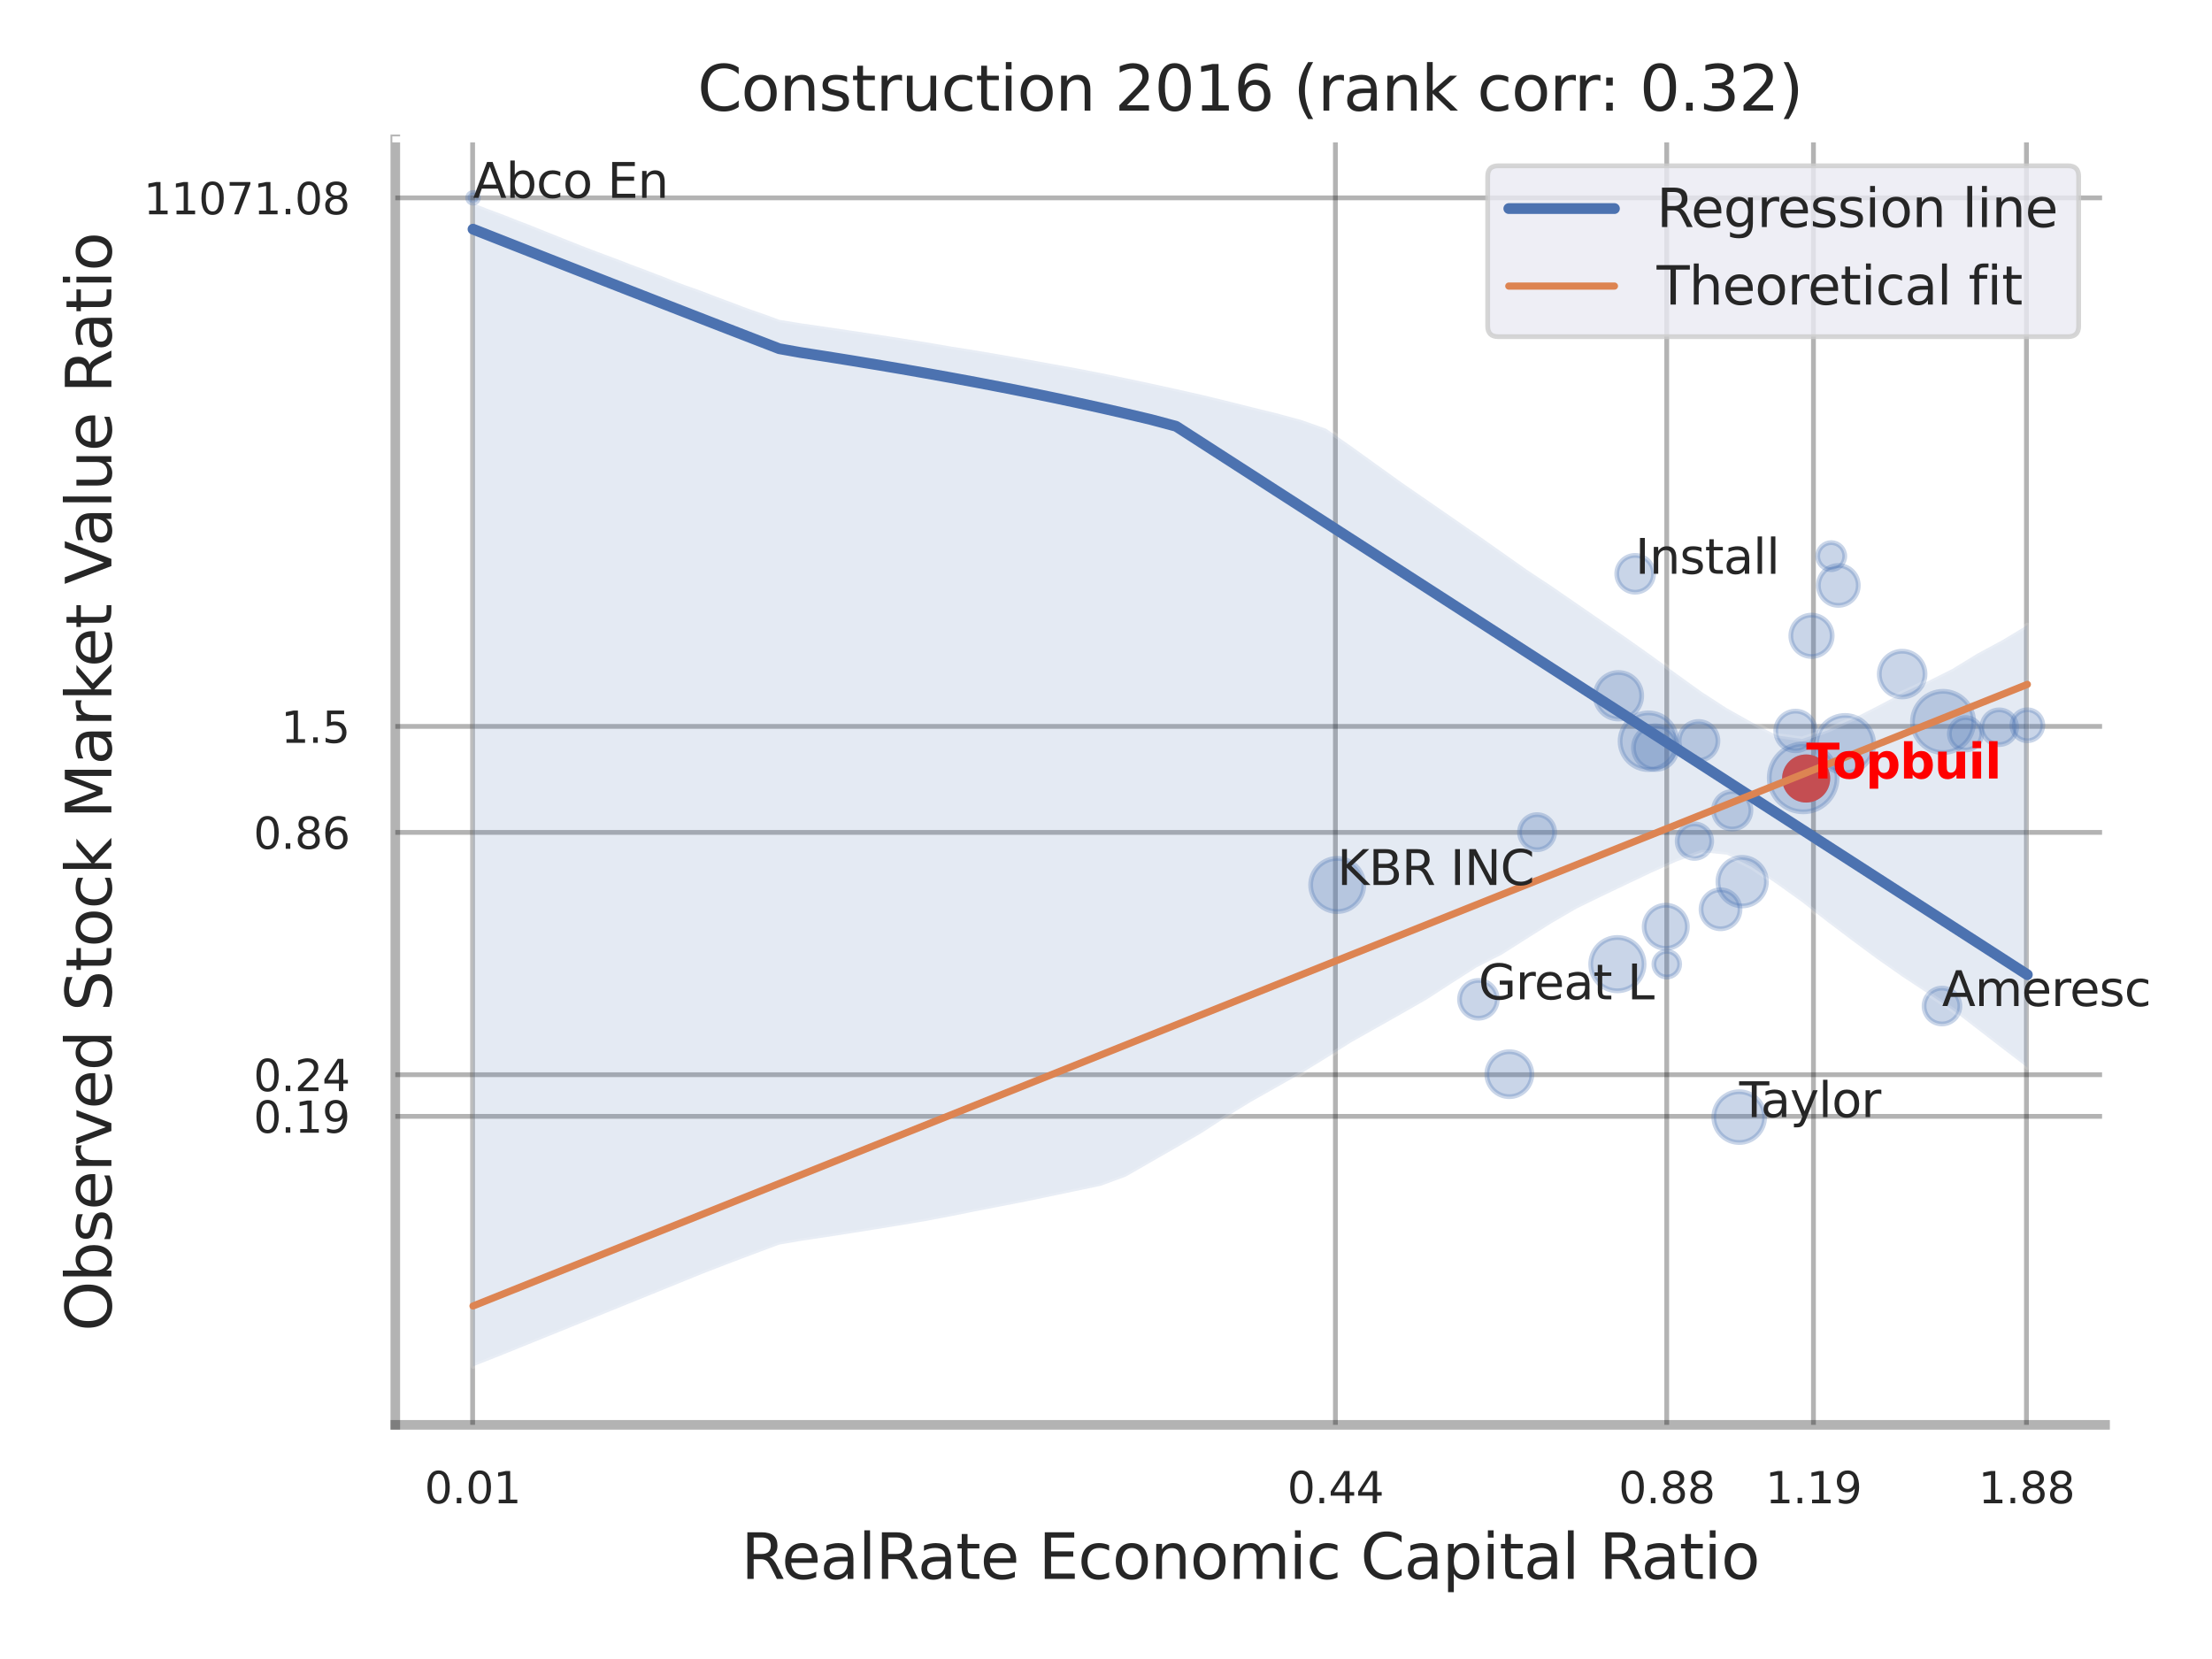 <?xml version="1.0" encoding="utf-8" standalone="no"?>
<!DOCTYPE svg PUBLIC "-//W3C//DTD SVG 1.1//EN"
  "http://www.w3.org/Graphics/SVG/1.1/DTD/svg11.dtd">
<svg xmlns:xlink="http://www.w3.org/1999/xlink" width="460.8pt" height="345.6pt" viewBox="0 0 460.8 345.6" xmlns="http://www.w3.org/2000/svg" version="1.1">
 <defs>
  <style type="text/css">*{stroke-linejoin: round; stroke-linecap: butt}</style>
 </defs>
 <g id="figure_1">
  <g id="patch_1">
   <path d="M 0 345.6 
L 460.8 345.6 
L 460.8 0 
L 0 0 
z
" style="fill: #ffffff"/>
  </g>
  <g id="axes_1">
   <g id="patch_2">
    <path d="M 82.35 296.82 
L 438.523 296.82 
L 438.523 29.04 
L 82.35 29.04 
z
" style="fill: #ffffff"/>
   </g>
   <g id="matplotlib.axis_1">
    <g id="xtick_1">
     <g id="line2d_1">
      <path d="M 98.459 296.82 
L 98.459 29.04 
" clip-path="url(#pa96506f120)" style="fill: none; stroke: #000000; stroke-opacity: 0.3; stroke-linecap: round"/>
     </g>
     <g id="text_1">
      <!-- 0.01 -->
      <g style="fill: #262626" transform="translate(88.439 313.159) scale(0.09 -0.09)">
       <defs>
        <path id="DejaVuSans-30" d="M 2034 4250 
Q 1547 4250 1301 3770 
Q 1056 3291 1056 2328 
Q 1056 1369 1301 889 
Q 1547 409 2034 409 
Q 2525 409 2770 889 
Q 3016 1369 3016 2328 
Q 3016 3291 2770 3770 
Q 2525 4250 2034 4250 
z
M 2034 4750 
Q 2819 4750 3233 4129 
Q 3647 3509 3647 2328 
Q 3647 1150 3233 529 
Q 2819 -91 2034 -91 
Q 1250 -91 836 529 
Q 422 1150 422 2328 
Q 422 3509 836 4129 
Q 1250 4750 2034 4750 
z
" transform="scale(0.016)"/>
        <path id="DejaVuSans-2e" d="M 684 794 
L 1344 794 
L 1344 0 
L 684 0 
L 684 794 
z
" transform="scale(0.016)"/>
        <path id="DejaVuSans-31" d="M 794 531 
L 1825 531 
L 1825 4091 
L 703 3866 
L 703 4441 
L 1819 4666 
L 2450 4666 
L 2450 531 
L 3481 531 
L 3481 0 
L 794 0 
L 794 531 
z
" transform="scale(0.016)"/>
       </defs>
       <use xlink:href="#DejaVuSans-30"/>
       <use xlink:href="#DejaVuSans-2e" x="63.623"/>
       <use xlink:href="#DejaVuSans-30" x="95.41"/>
       <use xlink:href="#DejaVuSans-31" x="159.033"/>
      </g>
     </g>
    </g>
    <g id="xtick_2">
     <g id="line2d_2">
      <path d="M 278.189 296.82 
L 278.189 29.04 
" clip-path="url(#pa96506f120)" style="fill: none; stroke: #000000; stroke-opacity: 0.3; stroke-linecap: round"/>
     </g>
     <g id="text_2">
      <!-- 0.44 -->
      <g style="fill: #262626" transform="translate(268.17 313.159) scale(0.09 -0.09)">
       <defs>
        <path id="DejaVuSans-34" d="M 2419 4116 
L 825 1625 
L 2419 1625 
L 2419 4116 
z
M 2253 4666 
L 3047 4666 
L 3047 1625 
L 3713 1625 
L 3713 1100 
L 3047 1100 
L 3047 0 
L 2419 0 
L 2419 1100 
L 313 1100 
L 313 1709 
L 2253 4666 
z
" transform="scale(0.016)"/>
       </defs>
       <use xlink:href="#DejaVuSans-30"/>
       <use xlink:href="#DejaVuSans-2e" x="63.623"/>
       <use xlink:href="#DejaVuSans-34" x="95.41"/>
       <use xlink:href="#DejaVuSans-34" x="159.033"/>
      </g>
     </g>
    </g>
    <g id="xtick_3">
     <g id="line2d_3">
      <path d="M 347.21 296.82 
L 347.21 29.04 
" clip-path="url(#pa96506f120)" style="fill: none; stroke: #000000; stroke-opacity: 0.3; stroke-linecap: round"/>
     </g>
     <g id="text_3">
      <!-- 0.88 -->
      <g style="fill: #262626" transform="translate(337.19 313.159) scale(0.09 -0.09)">
       <defs>
        <path id="DejaVuSans-38" d="M 2034 2216 
Q 1584 2216 1326 1975 
Q 1069 1734 1069 1313 
Q 1069 891 1326 650 
Q 1584 409 2034 409 
Q 2484 409 2743 651 
Q 3003 894 3003 1313 
Q 3003 1734 2745 1975 
Q 2488 2216 2034 2216 
z
M 1403 2484 
Q 997 2584 770 2862 
Q 544 3141 544 3541 
Q 544 4100 942 4425 
Q 1341 4750 2034 4750 
Q 2731 4750 3128 4425 
Q 3525 4100 3525 3541 
Q 3525 3141 3298 2862 
Q 3072 2584 2669 2484 
Q 3125 2378 3379 2068 
Q 3634 1759 3634 1313 
Q 3634 634 3220 271 
Q 2806 -91 2034 -91 
Q 1263 -91 848 271 
Q 434 634 434 1313 
Q 434 1759 690 2068 
Q 947 2378 1403 2484 
z
M 1172 3481 
Q 1172 3119 1398 2916 
Q 1625 2713 2034 2713 
Q 2441 2713 2670 2916 
Q 2900 3119 2900 3481 
Q 2900 3844 2670 4047 
Q 2441 4250 2034 4250 
Q 1625 4250 1398 4047 
Q 1172 3844 1172 3481 
z
" transform="scale(0.016)"/>
       </defs>
       <use xlink:href="#DejaVuSans-30"/>
       <use xlink:href="#DejaVuSans-2e" x="63.623"/>
       <use xlink:href="#DejaVuSans-38" x="95.41"/>
       <use xlink:href="#DejaVuSans-38" x="159.033"/>
      </g>
     </g>
    </g>
    <g id="xtick_4">
     <g id="line2d_4">
      <path d="M 377.776 296.82 
L 377.776 29.04 
" clip-path="url(#pa96506f120)" style="fill: none; stroke: #000000; stroke-opacity: 0.3; stroke-linecap: round"/>
     </g>
     <g id="text_4">
      <!-- 1.19 -->
      <g style="fill: #262626" transform="translate(367.757 313.159) scale(0.09 -0.09)">
       <defs>
        <path id="DejaVuSans-39" d="M 703 97 
L 703 672 
Q 941 559 1184 500 
Q 1428 441 1663 441 
Q 2288 441 2617 861 
Q 2947 1281 2994 2138 
Q 2813 1869 2534 1725 
Q 2256 1581 1919 1581 
Q 1219 1581 811 2004 
Q 403 2428 403 3163 
Q 403 3881 828 4315 
Q 1253 4750 1959 4750 
Q 2769 4750 3195 4129 
Q 3622 3509 3622 2328 
Q 3622 1225 3098 567 
Q 2575 -91 1691 -91 
Q 1453 -91 1209 -44 
Q 966 3 703 97 
z
M 1959 2075 
Q 2384 2075 2632 2365 
Q 2881 2656 2881 3163 
Q 2881 3666 2632 3958 
Q 2384 4250 1959 4250 
Q 1534 4250 1286 3958 
Q 1038 3666 1038 3163 
Q 1038 2656 1286 2365 
Q 1534 2075 1959 2075 
z
" transform="scale(0.016)"/>
       </defs>
       <use xlink:href="#DejaVuSans-31"/>
       <use xlink:href="#DejaVuSans-2e" x="63.623"/>
       <use xlink:href="#DejaVuSans-31" x="95.41"/>
       <use xlink:href="#DejaVuSans-39" x="159.033"/>
      </g>
     </g>
    </g>
    <g id="xtick_5">
     <g id="line2d_5">
      <path d="M 422.147 296.82 
L 422.147 29.04 
" clip-path="url(#pa96506f120)" style="fill: none; stroke: #000000; stroke-opacity: 0.3; stroke-linecap: round"/>
     </g>
     <g id="text_5">
      <!-- 1.88 -->
      <g style="fill: #262626" transform="translate(412.127 313.159) scale(0.09 -0.09)">
       <use xlink:href="#DejaVuSans-31"/>
       <use xlink:href="#DejaVuSans-2e" x="63.623"/>
       <use xlink:href="#DejaVuSans-38" x="95.41"/>
       <use xlink:href="#DejaVuSans-38" x="159.033"/>
      </g>
     </g>
    </g>
    <g id="xtick_6"/>
    <g id="xtick_7"/>
    <g id="text_6">
     <!-- RealRate Economic Capital Ratio -->
     <g style="fill: #262626" transform="translate(154.383 328.908) scale(0.13 -0.13)">
      <defs>
       <path id="DejaVuSans-52" d="M 2841 2188 
Q 3044 2119 3236 1894 
Q 3428 1669 3622 1275 
L 4263 0 
L 3584 0 
L 2988 1197 
Q 2756 1666 2539 1819 
Q 2322 1972 1947 1972 
L 1259 1972 
L 1259 0 
L 628 0 
L 628 4666 
L 2053 4666 
Q 2853 4666 3247 4331 
Q 3641 3997 3641 3322 
Q 3641 2881 3436 2590 
Q 3231 2300 2841 2188 
z
M 1259 4147 
L 1259 2491 
L 2053 2491 
Q 2509 2491 2742 2702 
Q 2975 2913 2975 3322 
Q 2975 3731 2742 3939 
Q 2509 4147 2053 4147 
L 1259 4147 
z
" transform="scale(0.016)"/>
       <path id="DejaVuSans-65" d="M 3597 1894 
L 3597 1613 
L 953 1613 
Q 991 1019 1311 708 
Q 1631 397 2203 397 
Q 2534 397 2845 478 
Q 3156 559 3463 722 
L 3463 178 
Q 3153 47 2828 -22 
Q 2503 -91 2169 -91 
Q 1331 -91 842 396 
Q 353 884 353 1716 
Q 353 2575 817 3079 
Q 1281 3584 2069 3584 
Q 2775 3584 3186 3129 
Q 3597 2675 3597 1894 
z
M 3022 2063 
Q 3016 2534 2758 2815 
Q 2500 3097 2075 3097 
Q 1594 3097 1305 2825 
Q 1016 2553 972 2059 
L 3022 2063 
z
" transform="scale(0.016)"/>
       <path id="DejaVuSans-61" d="M 2194 1759 
Q 1497 1759 1228 1600 
Q 959 1441 959 1056 
Q 959 750 1161 570 
Q 1363 391 1709 391 
Q 2188 391 2477 730 
Q 2766 1069 2766 1631 
L 2766 1759 
L 2194 1759 
z
M 3341 1997 
L 3341 0 
L 2766 0 
L 2766 531 
Q 2569 213 2275 61 
Q 1981 -91 1556 -91 
Q 1019 -91 701 211 
Q 384 513 384 1019 
Q 384 1609 779 1909 
Q 1175 2209 1959 2209 
L 2766 2209 
L 2766 2266 
Q 2766 2663 2505 2880 
Q 2244 3097 1772 3097 
Q 1472 3097 1187 3025 
Q 903 2953 641 2809 
L 641 3341 
Q 956 3463 1253 3523 
Q 1550 3584 1831 3584 
Q 2591 3584 2966 3190 
Q 3341 2797 3341 1997 
z
" transform="scale(0.016)"/>
       <path id="DejaVuSans-6c" d="M 603 4863 
L 1178 4863 
L 1178 0 
L 603 0 
L 603 4863 
z
" transform="scale(0.016)"/>
       <path id="DejaVuSans-74" d="M 1172 4494 
L 1172 3500 
L 2356 3500 
L 2356 3053 
L 1172 3053 
L 1172 1153 
Q 1172 725 1289 603 
Q 1406 481 1766 481 
L 2356 481 
L 2356 0 
L 1766 0 
Q 1100 0 847 248 
Q 594 497 594 1153 
L 594 3053 
L 172 3053 
L 172 3500 
L 594 3500 
L 594 4494 
L 1172 4494 
z
" transform="scale(0.016)"/>
       <path id="DejaVuSans-20" transform="scale(0.016)"/>
       <path id="DejaVuSans-45" d="M 628 4666 
L 3578 4666 
L 3578 4134 
L 1259 4134 
L 1259 2753 
L 3481 2753 
L 3481 2222 
L 1259 2222 
L 1259 531 
L 3634 531 
L 3634 0 
L 628 0 
L 628 4666 
z
" transform="scale(0.016)"/>
       <path id="DejaVuSans-63" d="M 3122 3366 
L 3122 2828 
Q 2878 2963 2633 3030 
Q 2388 3097 2138 3097 
Q 1578 3097 1268 2742 
Q 959 2388 959 1747 
Q 959 1106 1268 751 
Q 1578 397 2138 397 
Q 2388 397 2633 464 
Q 2878 531 3122 666 
L 3122 134 
Q 2881 22 2623 -34 
Q 2366 -91 2075 -91 
Q 1284 -91 818 406 
Q 353 903 353 1747 
Q 353 2603 823 3093 
Q 1294 3584 2113 3584 
Q 2378 3584 2631 3529 
Q 2884 3475 3122 3366 
z
" transform="scale(0.016)"/>
       <path id="DejaVuSans-6f" d="M 1959 3097 
Q 1497 3097 1228 2736 
Q 959 2375 959 1747 
Q 959 1119 1226 758 
Q 1494 397 1959 397 
Q 2419 397 2687 759 
Q 2956 1122 2956 1747 
Q 2956 2369 2687 2733 
Q 2419 3097 1959 3097 
z
M 1959 3584 
Q 2709 3584 3137 3096 
Q 3566 2609 3566 1747 
Q 3566 888 3137 398 
Q 2709 -91 1959 -91 
Q 1206 -91 779 398 
Q 353 888 353 1747 
Q 353 2609 779 3096 
Q 1206 3584 1959 3584 
z
" transform="scale(0.016)"/>
       <path id="DejaVuSans-6e" d="M 3513 2113 
L 3513 0 
L 2938 0 
L 2938 2094 
Q 2938 2591 2744 2837 
Q 2550 3084 2163 3084 
Q 1697 3084 1428 2787 
Q 1159 2491 1159 1978 
L 1159 0 
L 581 0 
L 581 3500 
L 1159 3500 
L 1159 2956 
Q 1366 3272 1645 3428 
Q 1925 3584 2291 3584 
Q 2894 3584 3203 3211 
Q 3513 2838 3513 2113 
z
" transform="scale(0.016)"/>
       <path id="DejaVuSans-6d" d="M 3328 2828 
Q 3544 3216 3844 3400 
Q 4144 3584 4550 3584 
Q 5097 3584 5394 3201 
Q 5691 2819 5691 2113 
L 5691 0 
L 5113 0 
L 5113 2094 
Q 5113 2597 4934 2840 
Q 4756 3084 4391 3084 
Q 3944 3084 3684 2787 
Q 3425 2491 3425 1978 
L 3425 0 
L 2847 0 
L 2847 2094 
Q 2847 2600 2669 2842 
Q 2491 3084 2119 3084 
Q 1678 3084 1418 2786 
Q 1159 2488 1159 1978 
L 1159 0 
L 581 0 
L 581 3500 
L 1159 3500 
L 1159 2956 
Q 1356 3278 1631 3431 
Q 1906 3584 2284 3584 
Q 2666 3584 2933 3390 
Q 3200 3197 3328 2828 
z
" transform="scale(0.016)"/>
       <path id="DejaVuSans-69" d="M 603 3500 
L 1178 3500 
L 1178 0 
L 603 0 
L 603 3500 
z
M 603 4863 
L 1178 4863 
L 1178 4134 
L 603 4134 
L 603 4863 
z
" transform="scale(0.016)"/>
       <path id="DejaVuSans-43" d="M 4122 4306 
L 4122 3641 
Q 3803 3938 3442 4084 
Q 3081 4231 2675 4231 
Q 1875 4231 1450 3742 
Q 1025 3253 1025 2328 
Q 1025 1406 1450 917 
Q 1875 428 2675 428 
Q 3081 428 3442 575 
Q 3803 722 4122 1019 
L 4122 359 
Q 3791 134 3420 21 
Q 3050 -91 2638 -91 
Q 1578 -91 968 557 
Q 359 1206 359 2328 
Q 359 3453 968 4101 
Q 1578 4750 2638 4750 
Q 3056 4750 3426 4639 
Q 3797 4528 4122 4306 
z
" transform="scale(0.016)"/>
       <path id="DejaVuSans-70" d="M 1159 525 
L 1159 -1331 
L 581 -1331 
L 581 3500 
L 1159 3500 
L 1159 2969 
Q 1341 3281 1617 3432 
Q 1894 3584 2278 3584 
Q 2916 3584 3314 3078 
Q 3713 2572 3713 1747 
Q 3713 922 3314 415 
Q 2916 -91 2278 -91 
Q 1894 -91 1617 61 
Q 1341 213 1159 525 
z
M 3116 1747 
Q 3116 2381 2855 2742 
Q 2594 3103 2138 3103 
Q 1681 3103 1420 2742 
Q 1159 2381 1159 1747 
Q 1159 1113 1420 752 
Q 1681 391 2138 391 
Q 2594 391 2855 752 
Q 3116 1113 3116 1747 
z
" transform="scale(0.016)"/>
      </defs>
      <use xlink:href="#DejaVuSans-52"/>
      <use xlink:href="#DejaVuSans-65" x="64.982"/>
      <use xlink:href="#DejaVuSans-61" x="126.506"/>
      <use xlink:href="#DejaVuSans-6c" x="187.785"/>
      <use xlink:href="#DejaVuSans-52" x="215.568"/>
      <use xlink:href="#DejaVuSans-61" x="282.801"/>
      <use xlink:href="#DejaVuSans-74" x="344.08"/>
      <use xlink:href="#DejaVuSans-65" x="383.289"/>
      <use xlink:href="#DejaVuSans-20" x="444.812"/>
      <use xlink:href="#DejaVuSans-45" x="476.6"/>
      <use xlink:href="#DejaVuSans-63" x="539.783"/>
      <use xlink:href="#DejaVuSans-6f" x="594.764"/>
      <use xlink:href="#DejaVuSans-6e" x="655.945"/>
      <use xlink:href="#DejaVuSans-6f" x="719.324"/>
      <use xlink:href="#DejaVuSans-6d" x="780.506"/>
      <use xlink:href="#DejaVuSans-69" x="877.918"/>
      <use xlink:href="#DejaVuSans-63" x="905.701"/>
      <use xlink:href="#DejaVuSans-20" x="960.682"/>
      <use xlink:href="#DejaVuSans-43" x="992.469"/>
      <use xlink:href="#DejaVuSans-61" x="1062.293"/>
      <use xlink:href="#DejaVuSans-70" x="1123.572"/>
      <use xlink:href="#DejaVuSans-69" x="1187.049"/>
      <use xlink:href="#DejaVuSans-74" x="1214.832"/>
      <use xlink:href="#DejaVuSans-61" x="1254.041"/>
      <use xlink:href="#DejaVuSans-6c" x="1315.32"/>
      <use xlink:href="#DejaVuSans-20" x="1343.104"/>
      <use xlink:href="#DejaVuSans-52" x="1374.891"/>
      <use xlink:href="#DejaVuSans-61" x="1442.123"/>
      <use xlink:href="#DejaVuSans-74" x="1503.402"/>
      <use xlink:href="#DejaVuSans-69" x="1542.611"/>
      <use xlink:href="#DejaVuSans-6f" x="1570.395"/>
     </g>
    </g>
   </g>
   <g id="matplotlib.axis_2">
    <g id="ytick_1">
     <g id="line2d_6">
      <path d="M 82.35 232.553 
L 438.523 232.553 
" clip-path="url(#pa96506f120)" style="fill: none; stroke: #000000; stroke-opacity: 0.3; stroke-linecap: round"/>
     </g>
     <g id="text_7">
      <!-- 0.19 -->
      <g style="fill: #262626" transform="translate(52.811 235.972) scale(0.09 -0.09)">
       <use xlink:href="#DejaVuSans-30"/>
       <use xlink:href="#DejaVuSans-2e" x="63.623"/>
       <use xlink:href="#DejaVuSans-31" x="95.41"/>
       <use xlink:href="#DejaVuSans-39" x="159.033"/>
      </g>
     </g>
    </g>
    <g id="ytick_2">
     <g id="line2d_7">
      <path d="M 82.35 223.878 
L 438.523 223.878 
" clip-path="url(#pa96506f120)" style="fill: none; stroke: #000000; stroke-opacity: 0.3; stroke-linecap: round"/>
     </g>
     <g id="text_8">
      <!-- 0.24 -->
      <g style="fill: #262626" transform="translate(52.811 227.297) scale(0.09 -0.09)">
       <defs>
        <path id="DejaVuSans-32" d="M 1228 531 
L 3431 531 
L 3431 0 
L 469 0 
L 469 531 
Q 828 903 1448 1529 
Q 2069 2156 2228 2338 
Q 2531 2678 2651 2914 
Q 2772 3150 2772 3378 
Q 2772 3750 2511 3984 
Q 2250 4219 1831 4219 
Q 1534 4219 1204 4116 
Q 875 4013 500 3803 
L 500 4441 
Q 881 4594 1212 4672 
Q 1544 4750 1819 4750 
Q 2544 4750 2975 4387 
Q 3406 4025 3406 3419 
Q 3406 3131 3298 2873 
Q 3191 2616 2906 2266 
Q 2828 2175 2409 1742 
Q 1991 1309 1228 531 
z
" transform="scale(0.016)"/>
       </defs>
       <use xlink:href="#DejaVuSans-30"/>
       <use xlink:href="#DejaVuSans-2e" x="63.623"/>
       <use xlink:href="#DejaVuSans-32" x="95.41"/>
       <use xlink:href="#DejaVuSans-34" x="159.033"/>
      </g>
     </g>
    </g>
    <g id="ytick_3">
     <g id="line2d_8">
      <path d="M 82.35 173.405 
L 438.523 173.405 
" clip-path="url(#pa96506f120)" style="fill: none; stroke: #000000; stroke-opacity: 0.3; stroke-linecap: round"/>
     </g>
     <g id="text_9">
      <!-- 0.86 -->
      <g style="fill: #262626" transform="translate(52.811 176.824) scale(0.09 -0.09)">
       <defs>
        <path id="DejaVuSans-36" d="M 2113 2584 
Q 1688 2584 1439 2293 
Q 1191 2003 1191 1497 
Q 1191 994 1439 701 
Q 1688 409 2113 409 
Q 2538 409 2786 701 
Q 3034 994 3034 1497 
Q 3034 2003 2786 2293 
Q 2538 2584 2113 2584 
z
M 3366 4563 
L 3366 3988 
Q 3128 4100 2886 4159 
Q 2644 4219 2406 4219 
Q 1781 4219 1451 3797 
Q 1122 3375 1075 2522 
Q 1259 2794 1537 2939 
Q 1816 3084 2150 3084 
Q 2853 3084 3261 2657 
Q 3669 2231 3669 1497 
Q 3669 778 3244 343 
Q 2819 -91 2113 -91 
Q 1303 -91 875 529 
Q 447 1150 447 2328 
Q 447 3434 972 4092 
Q 1497 4750 2381 4750 
Q 2619 4750 2861 4703 
Q 3103 4656 3366 4563 
z
" transform="scale(0.016)"/>
       </defs>
       <use xlink:href="#DejaVuSans-30"/>
       <use xlink:href="#DejaVuSans-2e" x="63.623"/>
       <use xlink:href="#DejaVuSans-38" x="95.41"/>
       <use xlink:href="#DejaVuSans-36" x="159.033"/>
      </g>
     </g>
    </g>
    <g id="ytick_4">
     <g id="line2d_9">
      <path d="M 82.35 151.323 
L 438.523 151.323 
" clip-path="url(#pa96506f120)" style="fill: none; stroke: #000000; stroke-opacity: 0.3; stroke-linecap: round"/>
     </g>
     <g id="text_10">
      <!-- 1.5 -->
      <g style="fill: #262626" transform="translate(58.537 154.742) scale(0.09 -0.09)">
       <defs>
        <path id="DejaVuSans-35" d="M 691 4666 
L 3169 4666 
L 3169 4134 
L 1269 4134 
L 1269 2991 
Q 1406 3038 1543 3061 
Q 1681 3084 1819 3084 
Q 2600 3084 3056 2656 
Q 3513 2228 3513 1497 
Q 3513 744 3044 326 
Q 2575 -91 1722 -91 
Q 1428 -91 1123 -41 
Q 819 9 494 109 
L 494 744 
Q 775 591 1075 516 
Q 1375 441 1709 441 
Q 2250 441 2565 725 
Q 2881 1009 2881 1497 
Q 2881 1984 2565 2268 
Q 2250 2553 1709 2553 
Q 1456 2553 1204 2497 
Q 953 2441 691 2322 
L 691 4666 
z
" transform="scale(0.016)"/>
       </defs>
       <use xlink:href="#DejaVuSans-31"/>
       <use xlink:href="#DejaVuSans-2e" x="63.623"/>
       <use xlink:href="#DejaVuSans-35" x="95.41"/>
      </g>
     </g>
    </g>
    <g id="ytick_5">
     <g id="line2d_10">
      <path d="M 82.35 41.219 
L 438.523 41.219 
" clip-path="url(#pa96506f120)" style="fill: none; stroke: #000000; stroke-opacity: 0.3; stroke-linecap: round"/>
     </g>
     <g id="text_11">
      <!-- 11071.08 -->
      <g style="fill: #262626" transform="translate(29.906 44.638) scale(0.09 -0.09)">
       <defs>
        <path id="DejaVuSans-37" d="M 525 4666 
L 3525 4666 
L 3525 4397 
L 1831 0 
L 1172 0 
L 2766 4134 
L 525 4134 
L 525 4666 
z
" transform="scale(0.016)"/>
       </defs>
       <use xlink:href="#DejaVuSans-31"/>
       <use xlink:href="#DejaVuSans-31" x="63.623"/>
       <use xlink:href="#DejaVuSans-30" x="127.246"/>
       <use xlink:href="#DejaVuSans-37" x="190.869"/>
       <use xlink:href="#DejaVuSans-31" x="254.492"/>
       <use xlink:href="#DejaVuSans-2e" x="318.115"/>
       <use xlink:href="#DejaVuSans-30" x="349.902"/>
       <use xlink:href="#DejaVuSans-38" x="413.525"/>
      </g>
     </g>
    </g>
    <g id="ytick_6"/>
    <g id="ytick_7"/>
    <g id="ytick_8"/>
    <g id="ytick_9"/>
    <g id="ytick_10"/>
    <g id="text_12">
     <!-- Observed Stock Market Value Ratio -->
     <g style="fill: #262626" transform="translate(23.202 277.332) rotate(-90) scale(0.13 -0.13)">
      <defs>
       <path id="DejaVuSans-4f" d="M 2522 4238 
Q 1834 4238 1429 3725 
Q 1025 3213 1025 2328 
Q 1025 1447 1429 934 
Q 1834 422 2522 422 
Q 3209 422 3611 934 
Q 4013 1447 4013 2328 
Q 4013 3213 3611 3725 
Q 3209 4238 2522 4238 
z
M 2522 4750 
Q 3503 4750 4090 4092 
Q 4678 3434 4678 2328 
Q 4678 1225 4090 567 
Q 3503 -91 2522 -91 
Q 1538 -91 948 565 
Q 359 1222 359 2328 
Q 359 3434 948 4092 
Q 1538 4750 2522 4750 
z
" transform="scale(0.016)"/>
       <path id="DejaVuSans-62" d="M 3116 1747 
Q 3116 2381 2855 2742 
Q 2594 3103 2138 3103 
Q 1681 3103 1420 2742 
Q 1159 2381 1159 1747 
Q 1159 1113 1420 752 
Q 1681 391 2138 391 
Q 2594 391 2855 752 
Q 3116 1113 3116 1747 
z
M 1159 2969 
Q 1341 3281 1617 3432 
Q 1894 3584 2278 3584 
Q 2916 3584 3314 3078 
Q 3713 2572 3713 1747 
Q 3713 922 3314 415 
Q 2916 -91 2278 -91 
Q 1894 -91 1617 61 
Q 1341 213 1159 525 
L 1159 0 
L 581 0 
L 581 4863 
L 1159 4863 
L 1159 2969 
z
" transform="scale(0.016)"/>
       <path id="DejaVuSans-73" d="M 2834 3397 
L 2834 2853 
Q 2591 2978 2328 3040 
Q 2066 3103 1784 3103 
Q 1356 3103 1142 2972 
Q 928 2841 928 2578 
Q 928 2378 1081 2264 
Q 1234 2150 1697 2047 
L 1894 2003 
Q 2506 1872 2764 1633 
Q 3022 1394 3022 966 
Q 3022 478 2636 193 
Q 2250 -91 1575 -91 
Q 1294 -91 989 -36 
Q 684 19 347 128 
L 347 722 
Q 666 556 975 473 
Q 1284 391 1588 391 
Q 1994 391 2212 530 
Q 2431 669 2431 922 
Q 2431 1156 2273 1281 
Q 2116 1406 1581 1522 
L 1381 1569 
Q 847 1681 609 1914 
Q 372 2147 372 2553 
Q 372 3047 722 3315 
Q 1072 3584 1716 3584 
Q 2034 3584 2315 3537 
Q 2597 3491 2834 3397 
z
" transform="scale(0.016)"/>
       <path id="DejaVuSans-72" d="M 2631 2963 
Q 2534 3019 2420 3045 
Q 2306 3072 2169 3072 
Q 1681 3072 1420 2755 
Q 1159 2438 1159 1844 
L 1159 0 
L 581 0 
L 581 3500 
L 1159 3500 
L 1159 2956 
Q 1341 3275 1631 3429 
Q 1922 3584 2338 3584 
Q 2397 3584 2469 3576 
Q 2541 3569 2628 3553 
L 2631 2963 
z
" transform="scale(0.016)"/>
       <path id="DejaVuSans-76" d="M 191 3500 
L 800 3500 
L 1894 563 
L 2988 3500 
L 3597 3500 
L 2284 0 
L 1503 0 
L 191 3500 
z
" transform="scale(0.016)"/>
       <path id="DejaVuSans-64" d="M 2906 2969 
L 2906 4863 
L 3481 4863 
L 3481 0 
L 2906 0 
L 2906 525 
Q 2725 213 2448 61 
Q 2172 -91 1784 -91 
Q 1150 -91 751 415 
Q 353 922 353 1747 
Q 353 2572 751 3078 
Q 1150 3584 1784 3584 
Q 2172 3584 2448 3432 
Q 2725 3281 2906 2969 
z
M 947 1747 
Q 947 1113 1208 752 
Q 1469 391 1925 391 
Q 2381 391 2643 752 
Q 2906 1113 2906 1747 
Q 2906 2381 2643 2742 
Q 2381 3103 1925 3103 
Q 1469 3103 1208 2742 
Q 947 2381 947 1747 
z
" transform="scale(0.016)"/>
       <path id="DejaVuSans-53" d="M 3425 4513 
L 3425 3897 
Q 3066 4069 2747 4153 
Q 2428 4238 2131 4238 
Q 1616 4238 1336 4038 
Q 1056 3838 1056 3469 
Q 1056 3159 1242 3001 
Q 1428 2844 1947 2747 
L 2328 2669 
Q 3034 2534 3370 2195 
Q 3706 1856 3706 1288 
Q 3706 609 3251 259 
Q 2797 -91 1919 -91 
Q 1588 -91 1214 -16 
Q 841 59 441 206 
L 441 856 
Q 825 641 1194 531 
Q 1563 422 1919 422 
Q 2459 422 2753 634 
Q 3047 847 3047 1241 
Q 3047 1584 2836 1778 
Q 2625 1972 2144 2069 
L 1759 2144 
Q 1053 2284 737 2584 
Q 422 2884 422 3419 
Q 422 4038 858 4394 
Q 1294 4750 2059 4750 
Q 2388 4750 2728 4690 
Q 3069 4631 3425 4513 
z
" transform="scale(0.016)"/>
       <path id="DejaVuSans-6b" d="M 581 4863 
L 1159 4863 
L 1159 1991 
L 2875 3500 
L 3609 3500 
L 1753 1863 
L 3688 0 
L 2938 0 
L 1159 1709 
L 1159 0 
L 581 0 
L 581 4863 
z
" transform="scale(0.016)"/>
       <path id="DejaVuSans-4d" d="M 628 4666 
L 1569 4666 
L 2759 1491 
L 3956 4666 
L 4897 4666 
L 4897 0 
L 4281 0 
L 4281 4097 
L 3078 897 
L 2444 897 
L 1241 4097 
L 1241 0 
L 628 0 
L 628 4666 
z
" transform="scale(0.016)"/>
       <path id="DejaVuSans-56" d="M 1831 0 
L 50 4666 
L 709 4666 
L 2188 738 
L 3669 4666 
L 4325 4666 
L 2547 0 
L 1831 0 
z
" transform="scale(0.016)"/>
       <path id="DejaVuSans-75" d="M 544 1381 
L 544 3500 
L 1119 3500 
L 1119 1403 
Q 1119 906 1312 657 
Q 1506 409 1894 409 
Q 2359 409 2629 706 
Q 2900 1003 2900 1516 
L 2900 3500 
L 3475 3500 
L 3475 0 
L 2900 0 
L 2900 538 
Q 2691 219 2414 64 
Q 2138 -91 1772 -91 
Q 1169 -91 856 284 
Q 544 659 544 1381 
z
M 1991 3584 
L 1991 3584 
z
" transform="scale(0.016)"/>
      </defs>
      <use xlink:href="#DejaVuSans-4f"/>
      <use xlink:href="#DejaVuSans-62" x="78.711"/>
      <use xlink:href="#DejaVuSans-73" x="142.188"/>
      <use xlink:href="#DejaVuSans-65" x="194.287"/>
      <use xlink:href="#DejaVuSans-72" x="255.811"/>
      <use xlink:href="#DejaVuSans-76" x="296.924"/>
      <use xlink:href="#DejaVuSans-65" x="356.104"/>
      <use xlink:href="#DejaVuSans-64" x="417.627"/>
      <use xlink:href="#DejaVuSans-20" x="481.104"/>
      <use xlink:href="#DejaVuSans-53" x="512.891"/>
      <use xlink:href="#DejaVuSans-74" x="576.367"/>
      <use xlink:href="#DejaVuSans-6f" x="615.576"/>
      <use xlink:href="#DejaVuSans-63" x="676.758"/>
      <use xlink:href="#DejaVuSans-6b" x="731.738"/>
      <use xlink:href="#DejaVuSans-20" x="789.648"/>
      <use xlink:href="#DejaVuSans-4d" x="821.436"/>
      <use xlink:href="#DejaVuSans-61" x="907.715"/>
      <use xlink:href="#DejaVuSans-72" x="968.994"/>
      <use xlink:href="#DejaVuSans-6b" x="1010.107"/>
      <use xlink:href="#DejaVuSans-65" x="1064.393"/>
      <use xlink:href="#DejaVuSans-74" x="1125.916"/>
      <use xlink:href="#DejaVuSans-20" x="1165.125"/>
      <use xlink:href="#DejaVuSans-56" x="1196.912"/>
      <use xlink:href="#DejaVuSans-61" x="1257.57"/>
      <use xlink:href="#DejaVuSans-6c" x="1318.85"/>
      <use xlink:href="#DejaVuSans-75" x="1346.633"/>
      <use xlink:href="#DejaVuSans-65" x="1410.012"/>
      <use xlink:href="#DejaVuSans-20" x="1471.535"/>
      <use xlink:href="#DejaVuSans-52" x="1503.322"/>
      <use xlink:href="#DejaVuSans-61" x="1570.555"/>
      <use xlink:href="#DejaVuSans-74" x="1631.834"/>
      <use xlink:href="#DejaVuSans-69" x="1671.043"/>
      <use xlink:href="#DejaVuSans-6f" x="1698.826"/>
     </g>
    </g>
   </g>
   <g id="PathCollection_1">
    <path d="M 404.778 156.774 
C 406.47 156.774 408.093 156.101 409.289 154.905 
C 410.486 153.709 411.158 152.086 411.158 150.394 
C 411.158 148.702 410.486 147.079 409.289 145.882 
C 408.093 144.686 406.47 144.014 404.778 144.014 
C 403.086 144.014 401.463 144.686 400.267 145.882 
C 399.07 147.079 398.398 148.702 398.398 150.394 
C 398.398 152.086 399.07 153.709 400.267 154.905 
C 401.463 156.101 403.086 156.774 404.778 156.774 
z
" clip-path="url(#pa96506f120)" style="fill: #4c72b0; fill-opacity: 0.3; stroke: #4c72b0; stroke-opacity: 0.3"/>
    <path d="M 337.153 149.79 
C 338.438 149.79 339.672 149.28 340.581 148.37 
C 341.49 147.461 342.001 146.228 342.001 144.942 
C 342.001 143.657 341.49 142.423 340.581 141.514 
C 339.672 140.605 338.438 140.094 337.153 140.094 
C 335.867 140.094 334.634 140.605 333.725 141.514 
C 332.815 142.423 332.305 143.657 332.305 144.942 
C 332.305 146.228 332.815 147.461 333.725 148.37 
C 334.634 149.28 335.867 149.79 337.153 149.79 
z
" clip-path="url(#pa96506f120)" style="fill: #4c72b0; fill-opacity: 0.3; stroke: #4c72b0; stroke-opacity: 0.3"/>
    <path d="M 336.932 206.41 
C 338.406 206.41 339.82 205.824 340.862 204.782 
C 341.904 203.739 342.49 202.325 342.49 200.851 
C 342.49 199.377 341.904 197.963 340.862 196.921 
C 339.82 195.879 338.406 195.293 336.932 195.293 
C 335.458 195.293 334.044 195.879 333.002 196.921 
C 331.959 197.963 331.374 199.377 331.374 200.851 
C 331.374 202.325 331.959 203.739 333.002 204.782 
C 334.044 205.824 335.458 206.41 336.932 206.41 
z
" clip-path="url(#pa96506f120)" style="fill: #4c72b0; fill-opacity: 0.3; stroke: #4c72b0; stroke-opacity: 0.3"/>
    <path d="M 422.333 154.304 
C 423.187 154.304 424.006 153.965 424.61 153.361 
C 425.214 152.757 425.553 151.938 425.553 151.083 
C 425.553 150.229 425.214 149.41 424.61 148.806 
C 424.006 148.202 423.187 147.863 422.333 147.863 
C 421.479 147.863 420.66 148.202 420.056 148.806 
C 419.452 149.41 419.113 150.229 419.113 151.083 
C 419.113 151.938 419.452 152.757 420.056 153.361 
C 420.66 153.965 421.479 154.304 422.333 154.304 
z
" clip-path="url(#pa96506f120)" style="fill: #4c72b0; fill-opacity: 0.3; stroke: #4c72b0; stroke-opacity: 0.3"/>
    <path d="M 381.477 118.676 
C 382.225 118.676 382.942 118.379 383.471 117.85 
C 383.999 117.322 384.296 116.604 384.296 115.857 
C 384.296 115.109 383.999 114.391 383.471 113.863 
C 382.942 113.334 382.225 113.037 381.477 113.037 
C 380.729 113.037 380.012 113.334 379.483 113.863 
C 378.954 114.391 378.657 115.109 378.657 115.857 
C 378.657 116.604 378.954 117.322 379.483 117.85 
C 380.012 118.379 380.729 118.676 381.477 118.676 
z
" clip-path="url(#pa96506f120)" style="fill: #4c72b0; fill-opacity: 0.3; stroke: #4c72b0; stroke-opacity: 0.3"/>
    <path d="M 343.406 160.326 
C 344.974 160.326 346.478 159.703 347.587 158.594 
C 348.696 157.486 349.319 155.981 349.319 154.413 
C 349.319 152.845 348.696 151.341 347.587 150.233 
C 346.478 149.124 344.974 148.501 343.406 148.501 
C 341.838 148.501 340.334 149.124 339.225 150.233 
C 338.116 151.341 337.493 152.845 337.493 154.413 
C 337.493 155.981 338.116 157.486 339.225 158.594 
C 340.334 159.703 341.838 160.326 343.406 160.326 
z
" clip-path="url(#pa96506f120)" style="fill: #4c72b0; fill-opacity: 0.3; stroke: #4c72b0; stroke-opacity: 0.3"/>
    <path d="M 353.837 158.391 
C 354.91 158.391 355.938 157.965 356.697 157.206 
C 357.455 156.448 357.881 155.419 357.881 154.346 
C 357.881 153.274 357.455 152.245 356.697 151.487 
C 355.938 150.728 354.91 150.302 353.837 150.302 
C 352.764 150.302 351.735 150.728 350.977 151.487 
C 350.219 152.245 349.792 153.274 349.792 154.346 
C 349.792 155.419 350.219 156.448 350.977 157.206 
C 351.735 157.965 352.764 158.391 353.837 158.391 
z
" clip-path="url(#pa96506f120)" style="fill: #4c72b0; fill-opacity: 0.3; stroke: #4c72b0; stroke-opacity: 0.3"/>
    <path d="M 347.009 197.563 
C 348.202 197.563 349.346 197.089 350.19 196.245 
C 351.034 195.402 351.508 194.257 351.508 193.064 
C 351.508 191.871 351.034 190.727 350.19 189.883 
C 349.346 189.04 348.202 188.566 347.009 188.566 
C 345.816 188.566 344.671 189.04 343.828 189.883 
C 342.984 190.727 342.51 191.871 342.51 193.064 
C 342.51 194.257 342.984 195.402 343.828 196.245 
C 344.671 197.089 345.816 197.563 347.009 197.563 
z
" clip-path="url(#pa96506f120)" style="fill: #4c72b0; fill-opacity: 0.3; stroke: #4c72b0; stroke-opacity: 0.3"/>
    <path d="M 362.929 188.726 
C 364.27 188.726 365.555 188.193 366.503 187.245 
C 367.451 186.297 367.984 185.011 367.984 183.67 
C 367.984 182.33 367.451 181.044 366.503 180.096 
C 365.555 179.148 364.27 178.615 362.929 178.615 
C 361.588 178.615 360.302 179.148 359.354 180.096 
C 358.406 181.044 357.874 182.33 357.874 183.67 
C 357.874 185.011 358.406 186.297 359.354 187.245 
C 360.302 188.193 361.588 188.726 362.929 188.726 
z
" clip-path="url(#pa96506f120)" style="fill: #4c72b0; fill-opacity: 0.3; stroke: #4c72b0; stroke-opacity: 0.3"/>
    <path d="M 396.255 145.189 
C 397.519 145.189 398.73 144.687 399.624 143.794 
C 400.517 142.9 401.019 141.688 401.019 140.425 
C 401.019 139.162 400.517 137.95 399.624 137.056 
C 398.73 136.163 397.519 135.661 396.255 135.661 
C 394.992 135.661 393.78 136.163 392.886 137.056 
C 391.993 137.95 391.491 139.162 391.491 140.425 
C 391.491 141.688 391.993 142.9 392.886 143.794 
C 393.78 144.687 394.992 145.189 396.255 145.189 
z
" clip-path="url(#pa96506f120)" style="fill: #4c72b0; fill-opacity: 0.3; stroke: #4c72b0; stroke-opacity: 0.3"/>
    <path d="M 374.044 156.396 
C 375.139 156.396 376.188 155.962 376.962 155.188 
C 377.736 154.414 378.171 153.364 378.171 152.27 
C 378.171 151.176 377.736 150.126 376.962 149.352 
C 376.188 148.578 375.139 148.143 374.044 148.143 
C 372.95 148.143 371.9 148.578 371.126 149.352 
C 370.353 150.126 369.918 151.176 369.918 152.27 
C 369.918 153.364 370.353 154.414 371.126 155.188 
C 371.9 155.962 372.95 156.396 374.044 156.396 
z
" clip-path="url(#pa96506f120)" style="fill: #4c72b0; fill-opacity: 0.3; stroke: #4c72b0; stroke-opacity: 0.3"/>
    <path d="M 320.2 177.011 
C 321.169 177.011 322.099 176.626 322.784 175.941 
C 323.47 175.255 323.855 174.326 323.855 173.357 
C 323.855 172.387 323.47 171.458 322.784 170.772 
C 322.099 170.087 321.169 169.702 320.2 169.702 
C 319.231 169.702 318.301 170.087 317.616 170.772 
C 316.931 171.458 316.546 172.387 316.546 173.357 
C 316.546 174.326 316.931 175.255 317.616 175.941 
C 318.301 176.626 319.231 177.011 320.2 177.011 
z
" clip-path="url(#pa96506f120)" style="fill: #4c72b0; fill-opacity: 0.3; stroke: #4c72b0; stroke-opacity: 0.3"/>
    <path d="M 382.961 126.115 
C 384.063 126.115 385.12 125.677 385.899 124.898 
C 386.678 124.119 387.116 123.062 387.116 121.96 
C 387.116 120.858 386.678 119.801 385.899 119.022 
C 385.12 118.242 384.063 117.805 382.961 117.805 
C 381.859 117.805 380.802 118.242 380.023 119.022 
C 379.243 119.801 378.805 120.858 378.805 121.96 
C 378.805 123.062 379.243 124.119 380.023 124.898 
C 380.802 125.677 381.859 126.115 382.961 126.115 
z
" clip-path="url(#pa96506f120)" style="fill: #4c72b0; fill-opacity: 0.3; stroke: #4c72b0; stroke-opacity: 0.3"/>
    <path d="M 314.423 228.461 
C 315.666 228.461 316.859 227.967 317.738 227.088 
C 318.617 226.209 319.111 225.017 319.111 223.773 
C 319.111 222.53 318.617 221.338 317.738 220.459 
C 316.859 219.58 315.666 219.086 314.423 219.086 
C 313.18 219.086 311.988 219.58 311.108 220.459 
C 310.229 221.338 309.735 222.53 309.735 223.773 
C 309.735 225.017 310.229 226.209 311.108 227.088 
C 311.988 227.967 313.18 228.461 314.423 228.461 
z
" clip-path="url(#pa96506f120)" style="fill: #4c72b0; fill-opacity: 0.3; stroke: #4c72b0; stroke-opacity: 0.3"/>
    <path d="M 377.369 136.754 
C 378.511 136.754 379.607 136.3 380.415 135.492 
C 381.222 134.685 381.676 133.589 381.676 132.447 
C 381.676 131.304 381.222 130.209 380.415 129.401 
C 379.607 128.593 378.511 128.139 377.369 128.139 
C 376.227 128.139 375.131 128.593 374.323 129.401 
C 373.516 130.209 373.062 131.304 373.062 132.447 
C 373.062 133.589 373.516 134.685 374.323 135.492 
C 375.131 136.3 376.227 136.754 377.369 136.754 
z
" clip-path="url(#pa96506f120)" style="fill: #4c72b0; fill-opacity: 0.3; stroke: #4c72b0; stroke-opacity: 0.3"/>
    <path d="M 416.471 155.114 
C 417.431 155.114 418.352 154.733 419.031 154.054 
C 419.71 153.375 420.091 152.454 420.091 151.494 
C 420.091 150.534 419.71 149.613 419.031 148.934 
C 418.352 148.255 417.431 147.874 416.471 147.874 
C 415.511 147.874 414.59 148.255 413.911 148.934 
C 413.233 149.613 412.851 150.534 412.851 151.494 
C 412.851 152.454 413.233 153.375 413.911 154.054 
C 414.59 154.733 415.511 155.114 416.471 155.114 
z
" clip-path="url(#pa96506f120)" style="fill: #4c72b0; fill-opacity: 0.3; stroke: #4c72b0; stroke-opacity: 0.3"/>
    <path d="M 384.365 160.965 
C 385.946 160.965 387.464 160.336 388.582 159.218 
C 389.7 158.099 390.329 156.582 390.329 155.001 
C 390.329 153.419 389.7 151.902 388.582 150.783 
C 387.464 149.665 385.946 149.037 384.365 149.037 
C 382.783 149.037 381.266 149.665 380.148 150.783 
C 379.029 151.902 378.401 153.419 378.401 155.001 
C 378.401 156.582 379.029 158.099 380.148 159.218 
C 381.266 160.336 382.783 160.965 384.365 160.965 
z
" clip-path="url(#pa96506f120)" style="fill: #4c72b0; fill-opacity: 0.3; stroke: #4c72b0; stroke-opacity: 0.3"/>
    <path d="M 375.634 169.123 
C 377.509 169.123 379.308 168.378 380.634 167.052 
C 381.96 165.726 382.705 163.927 382.705 162.052 
C 382.705 160.177 381.96 158.378 380.634 157.052 
C 379.308 155.726 377.509 154.981 375.634 154.981 
C 373.758 154.981 371.96 155.726 370.634 157.052 
C 369.308 158.378 368.563 160.177 368.563 162.052 
C 368.563 163.927 369.308 165.726 370.634 167.052 
C 371.96 168.378 373.758 169.123 375.634 169.123 
z
" clip-path="url(#pa96506f120)" style="fill: #4c72b0; fill-opacity: 0.3; stroke: #4c72b0; stroke-opacity: 0.3"/>
    <path d="M 98.54 42.329 
C 98.836 42.329 99.12 42.211 99.329 42.002 
C 99.539 41.792 99.657 41.508 99.657 41.212 
C 99.657 40.916 99.539 40.632 99.329 40.422 
C 99.12 40.213 98.836 40.095 98.54 40.095 
C 98.243 40.095 97.959 40.213 97.75 40.422 
C 97.54 40.632 97.423 40.916 97.423 41.212 
C 97.423 41.508 97.54 41.792 97.75 42.002 
C 97.959 42.211 98.243 42.329 98.54 42.329 
z
" clip-path="url(#pa96506f120)" style="fill: #4c72b0; fill-opacity: 0.3; stroke: #4c72b0; stroke-opacity: 0.3"/>
    <path d="M 278.571 189.894 
C 280.039 189.894 281.448 189.31 282.486 188.272 
C 283.524 187.234 284.108 185.826 284.108 184.357 
C 284.108 182.889 283.524 181.481 282.486 180.442 
C 281.448 179.404 280.039 178.821 278.571 178.821 
C 277.103 178.821 275.694 179.404 274.656 180.442 
C 273.618 181.481 273.034 182.889 273.034 184.357 
C 273.034 185.826 273.618 187.234 274.656 188.272 
C 275.694 189.31 277.103 189.894 278.571 189.894 
z
" clip-path="url(#pa96506f120)" style="fill: #4c72b0; fill-opacity: 0.3; stroke: #4c72b0; stroke-opacity: 0.3"/>
    <path d="M 347.22 203.542 
C 347.933 203.542 348.616 203.258 349.12 202.754 
C 349.624 202.25 349.907 201.567 349.907 200.854 
C 349.907 200.141 349.624 199.458 349.12 198.954 
C 348.616 198.45 347.933 198.167 347.22 198.167 
C 346.507 198.167 345.823 198.45 345.319 198.954 
C 344.815 199.458 344.532 200.141 344.532 200.854 
C 344.532 201.567 344.815 202.25 345.319 202.754 
C 345.823 203.258 346.507 203.542 347.22 203.542 
z
" clip-path="url(#pa96506f120)" style="fill: #4c72b0; fill-opacity: 0.3; stroke: #4c72b0; stroke-opacity: 0.3"/>
    <path d="M 344.838 160.307 
C 346.045 160.307 347.204 159.827 348.058 158.973 
C 348.912 158.119 349.392 156.96 349.392 155.753 
C 349.392 154.545 348.912 153.386 348.058 152.532 
C 347.204 151.678 346.045 151.199 344.838 151.199 
C 343.63 151.199 342.471 151.678 341.618 152.532 
C 340.764 153.386 340.284 154.545 340.284 155.753 
C 340.284 156.96 340.764 158.119 341.618 158.973 
C 342.471 159.827 343.63 160.307 344.838 160.307 
z
" clip-path="url(#pa96506f120)" style="fill: #4c72b0; fill-opacity: 0.3; stroke: #4c72b0; stroke-opacity: 0.3"/>
    <path d="M 307.982 212.119 
C 309.026 212.119 310.027 211.704 310.765 210.966 
C 311.504 210.227 311.919 209.226 311.919 208.182 
C 311.919 207.138 311.504 206.136 310.765 205.398 
C 310.027 204.66 309.026 204.245 307.982 204.245 
C 306.938 204.245 305.936 204.66 305.198 205.398 
C 304.459 206.136 304.045 207.138 304.045 208.182 
C 304.045 209.226 304.459 210.227 305.198 210.966 
C 305.936 211.704 306.938 212.119 307.982 212.119 
z
" clip-path="url(#pa96506f120)" style="fill: #4c72b0; fill-opacity: 0.3; stroke: #4c72b0; stroke-opacity: 0.3"/>
    <path d="M 409.461 156.237 
C 410.355 156.237 411.214 155.881 411.846 155.249 
C 412.479 154.616 412.834 153.758 412.834 152.863 
C 412.834 151.968 412.479 151.11 411.846 150.477 
C 411.214 149.845 410.355 149.489 409.461 149.489 
C 408.566 149.489 407.708 149.845 407.075 150.477 
C 406.443 151.11 406.087 151.968 406.087 152.863 
C 406.087 153.758 406.443 154.616 407.075 155.249 
C 407.708 155.881 408.566 156.237 409.461 156.237 
z
" clip-path="url(#pa96506f120)" style="fill: #4c72b0; fill-opacity: 0.3; stroke: #4c72b0; stroke-opacity: 0.3"/>
    <path d="M 352.982 178.818 
C 353.936 178.818 354.851 178.439 355.525 177.764 
C 356.2 177.09 356.579 176.175 356.579 175.221 
C 356.579 174.267 356.2 173.352 355.525 172.678 
C 354.851 172.003 353.936 171.624 352.982 171.624 
C 352.028 171.624 351.113 172.003 350.439 172.678 
C 349.764 173.352 349.385 174.267 349.385 175.221 
C 349.385 176.175 349.764 177.09 350.439 177.764 
C 351.113 178.439 352.028 178.818 352.982 178.818 
z
" clip-path="url(#pa96506f120)" style="fill: #4c72b0; fill-opacity: 0.3; stroke: #4c72b0; stroke-opacity: 0.3"/>
    <path d="M 404.55 213.309 
C 405.54 213.309 406.49 212.916 407.19 212.216 
C 407.89 211.516 408.283 210.567 408.283 209.577 
C 408.283 208.587 407.89 207.637 407.19 206.938 
C 406.49 206.238 405.54 205.844 404.55 205.844 
C 403.561 205.844 402.611 206.238 401.911 206.938 
C 401.211 207.637 400.818 208.587 400.818 209.577 
C 400.818 210.567 401.211 211.516 401.911 212.216 
C 402.611 212.916 403.561 213.309 404.55 213.309 
z
" clip-path="url(#pa96506f120)" style="fill: #4c72b0; fill-opacity: 0.3; stroke: #4c72b0; stroke-opacity: 0.3"/>
    <path d="M 362.31 238.007 
C 363.713 238.007 365.059 237.45 366.052 236.457 
C 367.044 235.465 367.602 234.119 367.602 232.715 
C 367.602 231.312 367.044 229.966 366.052 228.973 
C 365.059 227.981 363.713 227.423 362.31 227.423 
C 360.906 227.423 359.56 227.981 358.568 228.973 
C 357.575 229.966 357.018 231.312 357.018 232.715 
C 357.018 234.119 357.575 235.465 358.568 236.457 
C 359.56 237.45 360.906 238.007 362.31 238.007 
z
" clip-path="url(#pa96506f120)" style="fill: #4c72b0; fill-opacity: 0.3; stroke: #4c72b0; stroke-opacity: 0.3"/>
    <path d="M 358.418 193.483 
C 359.494 193.483 360.527 193.055 361.288 192.294 
C 362.049 191.533 362.477 190.5 362.477 189.424 
C 362.477 188.347 362.049 187.315 361.288 186.554 
C 360.527 185.793 359.494 185.365 358.418 185.365 
C 357.341 185.365 356.309 185.793 355.548 186.554 
C 354.787 187.315 354.359 188.347 354.359 189.424 
C 354.359 190.5 354.787 191.533 355.548 192.294 
C 356.309 193.055 357.341 193.483 358.418 193.483 
z
" clip-path="url(#pa96506f120)" style="fill: #4c72b0; fill-opacity: 0.3; stroke: #4c72b0; stroke-opacity: 0.3"/>
    <path d="M 360.847 172.699 
C 361.884 172.699 362.878 172.287 363.61 171.554 
C 364.343 170.822 364.755 169.828 364.755 168.792 
C 364.755 167.755 364.343 166.761 363.61 166.029 
C 362.878 165.296 361.884 164.884 360.847 164.884 
C 359.811 164.884 358.817 165.296 358.085 166.029 
C 357.352 166.761 356.94 167.755 356.94 168.792 
C 356.94 169.828 357.352 170.822 358.085 171.554 
C 358.817 172.287 359.811 172.699 360.847 172.699 
z
" clip-path="url(#pa96506f120)" style="fill: #4c72b0; fill-opacity: 0.3; stroke: #4c72b0; stroke-opacity: 0.3"/>
    <path d="M 340.634 123.366 
C 341.652 123.366 342.627 122.962 343.347 122.243 
C 344.066 121.523 344.47 120.548 344.47 119.53 
C 344.47 118.513 344.066 117.537 343.347 116.818 
C 342.627 116.099 341.652 115.695 340.634 115.695 
C 339.617 115.695 338.641 116.099 337.922 116.818 
C 337.203 117.537 336.799 118.513 336.799 119.53 
C 336.799 120.548 337.203 121.523 337.922 122.243 
C 338.641 122.962 339.617 123.366 340.634 123.366 
z
" clip-path="url(#pa96506f120)" style="fill: #4c72b0; fill-opacity: 0.3; stroke: #4c72b0; stroke-opacity: 0.3"/>
    <path d="M 376.254 166.687 
C 377.45 166.687 378.598 166.212 379.444 165.366 
C 380.29 164.52 380.765 163.372 380.765 162.176 
C 380.765 160.98 380.29 159.832 379.444 158.986 
C 378.598 158.14 377.45 157.665 376.254 157.665 
C 375.057 157.665 373.91 158.14 373.064 158.986 
C 372.218 159.832 371.743 160.98 371.743 162.176 
C 371.743 163.372 372.218 164.52 373.064 165.366 
C 373.91 166.212 375.057 166.687 376.254 166.687 
z
" clip-path="url(#pa96506f120)" style="fill: #4c72b0; fill-opacity: 0.3; stroke: #4c72b0; stroke-opacity: 0.3"/>
   </g>
   <g id="PolyCollection_1">
    <defs>
     <path id="m3313878561" d="M 98.54 -303.271 
L 98.54 -60.952 
L 99.43 -61.302 
L 100.331 -61.657 
L 101.243 -62.016 
L 102.165 -62.379 
L 103.099 -62.747 
L 104.044 -63.119 
L 105.001 -63.505 
L 105.97 -63.897 
L 106.951 -64.293 
L 107.945 -64.695 
L 108.952 -65.102 
L 109.972 -65.514 
L 111.006 -65.932 
L 112.054 -66.356 
L 113.116 -66.786 
L 114.193 -67.222 
L 115.286 -67.664 
L 116.394 -68.112 
L 117.518 -68.567 
L 118.659 -69.029 
L 119.818 -69.498 
L 120.993 -69.974 
L 122.187 -70.458 
L 123.4 -70.949 
L 124.633 -71.448 
L 125.885 -71.956 
L 127.158 -72.472 
L 128.452 -72.997 
L 129.768 -73.53 
L 131.108 -74.074 
L 132.471 -74.627 
L 133.858 -75.19 
L 135.271 -75.764 
L 136.71 -76.348 
L 138.177 -76.944 
L 139.672 -77.551 
L 141.197 -78.171 
L 142.752 -78.804 
L 144.34 -79.449 
L 145.961 -80.109 
L 147.616 -80.764 
L 149.308 -81.415 
L 151.039 -82.08 
L 152.808 -82.758 
L 154.62 -83.44 
L 156.475 -84.136 
L 158.375 -84.849 
L 160.324 -85.578 
L 162.323 -86.325 
L 166.752 -87.091 
L 171.968 -87.876 
L 177.183 -88.684 
L 182.399 -89.513 
L 187.615 -90.364 
L 192.831 -91.241 
L 198.047 -92.236 
L 203.263 -93.283 
L 208.479 -94.296 
L 213.695 -95.313 
L 218.911 -96.401 
L 224.127 -97.493 
L 229.343 -98.586 
L 234.559 -100.512 
L 239.775 -103.509 
L 244.991 -106.505 
L 250.207 -109.509 
L 255.423 -112.905 
L 260.639 -116.103 
L 265.855 -119.051 
L 271.071 -122.002 
L 276.286 -125.202 
L 281.502 -128.488 
L 286.718 -131.43 
L 291.934 -134.375 
L 297.15 -137.355 
L 302.366 -140.735 
L 307.582 -144.069 
L 312.798 -146.711 
L 318.014 -150.011 
L 323.23 -153.306 
L 328.446 -156.337 
L 333.662 -158.884 
L 338.878 -161.37 
L 344.094 -163.851 
L 349.31 -166.164 
L 354.526 -168.062 
L 359.742 -167.56 
L 364.958 -164.952 
L 370.174 -161.433 
L 375.389 -157.701 
L 380.605 -153.628 
L 385.821 -149.691 
L 391.037 -145.826 
L 396.253 -142.175 
L 401.469 -138.731 
L 406.685 -135.257 
L 411.901 -131.229 
L 417.117 -127.2 
L 422.333 -123.221 
L 422.333 -215.383 
L 422.333 -215.383 
L 417.117 -212.238 
L 411.901 -209.426 
L 406.685 -206.232 
L 401.469 -203.62 
L 396.253 -201.209 
L 391.037 -198.463 
L 385.821 -195.81 
L 380.605 -193.42 
L 375.389 -191.664 
L 370.174 -192.384 
L 364.958 -195.136 
L 359.742 -198.057 
L 354.526 -201.44 
L 349.31 -205.185 
L 344.094 -208.986 
L 338.878 -212.681 
L 333.662 -216.294 
L 328.446 -219.891 
L 323.23 -223.485 
L 318.014 -226.939 
L 312.798 -230.626 
L 307.582 -234.299 
L 302.366 -237.903 
L 297.15 -241.508 
L 291.934 -245.114 
L 286.718 -248.863 
L 281.502 -252.619 
L 276.286 -256.266 
L 271.071 -258.115 
L 265.855 -259.52 
L 260.639 -260.802 
L 255.423 -262.112 
L 250.207 -263.377 
L 244.991 -264.55 
L 239.775 -265.694 
L 234.559 -266.804 
L 229.343 -267.876 
L 224.127 -268.892 
L 218.911 -269.829 
L 213.695 -270.775 
L 208.479 -271.701 
L 203.263 -272.589 
L 198.047 -273.417 
L 192.831 -274.31 
L 187.615 -275.147 
L 182.399 -275.951 
L 177.183 -276.736 
L 171.968 -277.509 
L 166.752 -278.263 
L 162.323 -278.985 
L 160.324 -279.735 
L 158.375 -280.424 
L 156.475 -281.081 
L 154.62 -281.757 
L 152.808 -282.46 
L 151.039 -283.109 
L 149.308 -283.754 
L 147.616 -284.406 
L 145.961 -285.044 
L 144.34 -285.617 
L 142.752 -286.175 
L 141.197 -286.754 
L 139.672 -287.345 
L 138.177 -287.948 
L 136.71 -288.496 
L 135.271 -289.054 
L 133.858 -289.593 
L 132.471 -290.105 
L 131.108 -290.622 
L 129.768 -291.154 
L 128.452 -291.648 
L 127.158 -292.131 
L 125.885 -292.607 
L 124.633 -293.076 
L 123.4 -293.538 
L 122.187 -294.003 
L 120.993 -294.469 
L 119.818 -294.935 
L 118.659 -295.398 
L 117.518 -295.841 
L 116.394 -296.292 
L 115.286 -296.735 
L 114.193 -297.176 
L 113.116 -297.609 
L 112.054 -298.036 
L 111.006 -298.457 
L 109.972 -298.872 
L 108.952 -299.259 
L 107.945 -299.635 
L 106.951 -300.029 
L 105.97 -300.427 
L 105.001 -300.804 
L 104.044 -301.161 
L 103.099 -301.514 
L 102.165 -301.864 
L 101.243 -302.21 
L 100.331 -302.568 
L 99.43 -302.921 
L 98.54 -303.271 
z
" style="stroke: #ffffff; stroke-opacity: 0.15"/>
    </defs>
    <g clip-path="url(#pa96506f120)">
     <use xlink:href="#m3313878561" x="0" y="345.6" style="fill: #4c72b0; fill-opacity: 0.15; stroke: #ffffff; stroke-opacity: 0.15"/>
    </g>
   </g>
   <g id="PathCollection_2">
    <defs>
     <path id="m91d9509367" d="M 0 4.511 
C 1.196 4.511 2.344 4.036 3.19 3.19 
C 4.036 2.344 4.511 1.196 4.511 0 
C 4.511 -1.196 4.036 -2.344 3.19 -3.19 
C 2.344 -4.036 1.196 -4.511 0 -4.511 
C -1.196 -4.511 -2.344 -4.036 -3.19 -3.19 
C -4.036 -2.344 -4.511 -1.196 -4.511 0 
C -4.511 1.196 -4.036 2.344 -3.19 3.19 
C -2.344 4.036 -1.196 4.511 0 4.511 
z
" style="stroke: #c44e52"/>
    </defs>
    <g clip-path="url(#pa96506f120)">
     <use xlink:href="#m91d9509367" x="376.254" y="162.176" style="fill: #c44e52; stroke: #c44e52"/>
    </g>
   </g>
   <g id="line2d_11">
    <path d="M 98.54 47.74 
L 99.43 48.091 
L 100.331 48.446 
L 101.243 48.804 
L 102.165 49.167 
L 103.099 49.535 
L 104.044 49.906 
L 105.001 50.283 
L 105.97 50.664 
L 106.951 51.049 
L 107.945 51.44 
L 108.952 51.836 
L 109.972 52.236 
L 111.006 52.642 
L 112.054 53.054 
L 113.116 53.471 
L 114.193 53.894 
L 115.286 54.322 
L 116.394 54.757 
L 117.518 55.198 
L 118.659 55.645 
L 119.818 56.099 
L 120.993 56.56 
L 122.187 57.027 
L 123.4 57.502 
L 124.633 57.984 
L 125.885 58.474 
L 127.158 58.972 
L 128.452 59.478 
L 129.768 59.993 
L 131.108 60.516 
L 132.471 61.048 
L 133.858 61.59 
L 135.271 62.141 
L 136.71 62.702 
L 138.177 63.274 
L 139.672 63.856 
L 141.197 64.45 
L 142.752 65.055 
L 144.34 65.673 
L 145.961 66.303 
L 147.616 66.946 
L 149.308 67.603 
L 151.039 68.275 
L 152.808 68.961 
L 154.62 69.663 
L 156.475 70.381 
L 158.375 71.117 
L 160.324 71.87 
L 162.323 72.642 
L 166.752 73.434 
L 171.968 74.247 
L 177.183 75.082 
L 182.399 75.941 
L 187.615 76.823 
L 192.831 77.732 
L 198.047 78.669 
L 203.263 79.635 
L 208.479 80.632 
L 213.695 81.662 
L 218.911 82.728 
L 224.127 83.832 
L 229.343 84.978 
L 234.559 86.167 
L 239.775 87.404 
L 244.991 88.798 
L 250.207 92.158 
L 255.423 95.518 
L 260.639 98.879 
L 265.855 102.239 
L 271.071 105.599 
L 276.286 108.959 
L 281.502 112.32 
L 286.718 115.68 
L 291.934 119.04 
L 297.15 122.4 
L 302.366 125.761 
L 307.582 129.121 
L 312.798 132.481 
L 318.014 135.841 
L 323.23 139.202 
L 328.446 142.562 
L 333.662 145.922 
L 338.878 149.282 
L 344.094 152.643 
L 349.31 156.003 
L 354.526 159.363 
L 359.742 162.724 
L 364.958 166.084 
L 370.174 169.444 
L 375.389 172.804 
L 380.605 176.165 
L 385.821 179.525 
L 391.037 182.885 
L 396.253 186.245 
L 401.469 189.606 
L 406.685 192.966 
L 411.901 196.326 
L 417.117 199.686 
L 422.333 203.047 
" clip-path="url(#pa96506f120)" style="fill: none; stroke: #4c72b0; stroke-width: 2.25; stroke-linecap: round"/>
   </g>
   <g id="line2d_12">
    <path d="M 404.778 149.594 
L 337.153 176.638 
L 336.932 176.726 
L 422.333 142.573 
L 381.477 158.912 
L 343.406 174.137 
L 353.837 169.966 
L 347.009 172.696 
L 362.929 166.33 
L 396.255 153.002 
L 374.044 161.885 
L 320.2 183.418 
L 382.961 158.319 
L 314.423 185.728 
L 377.369 160.555 
L 416.471 144.917 
L 384.365 157.757 
L 375.634 161.249 
L 98.54 272.063 
L 278.571 200.066 
L 347.22 172.612 
L 344.838 173.565 
L 307.982 188.304 
L 409.461 147.721 
L 352.982 170.308 
L 404.55 149.685 
L 362.31 166.577 
L 358.418 168.134 
L 360.847 167.162 
L 340.634 175.246 
L 376.254 161.001 
" clip-path="url(#pa96506f120)" style="fill: none; stroke: #dd8452; stroke-width: 1.5; stroke-linecap: round"/>
   </g>
   <g id="patch_3">
    <path d="M 82.35 296.82 
L 82.35 29.04 
" style="fill: none; opacity: 0.3; stroke: #000000; stroke-width: 2; stroke-linejoin: miter; stroke-linecap: square"/>
   </g>
   <g id="patch_4">
    <path d="M 438.523 296.82 
L 438.523 29.04 
" style="fill: none; stroke: #ffffff; stroke-width: 1.25; stroke-linejoin: miter; stroke-linecap: square"/>
   </g>
   <g id="patch_5">
    <path d="M 82.35 296.82 
L 438.523 296.82 
" style="fill: none; opacity: 0.3; stroke: #000000; stroke-width: 2; stroke-linejoin: miter; stroke-linecap: square"/>
   </g>
   <g id="patch_6">
    <path d="M 82.35 29.04 
L 438.523 29.04 
" style="fill: none; stroke: #ffffff; stroke-width: 1.25; stroke-linejoin: miter; stroke-linecap: square"/>
   </g>
   <g id="text_13">
    <!-- Abco En -->
    <g style="fill: #262626" transform="translate(98.54 41.212) scale(0.1 -0.1)">
     <defs>
      <path id="DejaVuSans-41" d="M 2188 4044 
L 1331 1722 
L 3047 1722 
L 2188 4044 
z
M 1831 4666 
L 2547 4666 
L 4325 0 
L 3669 0 
L 3244 1197 
L 1141 1197 
L 716 0 
L 50 0 
L 1831 4666 
z
" transform="scale(0.016)"/>
     </defs>
     <use xlink:href="#DejaVuSans-41"/>
     <use xlink:href="#DejaVuSans-62" x="68.408"/>
     <use xlink:href="#DejaVuSans-63" x="131.885"/>
     <use xlink:href="#DejaVuSans-6f" x="186.865"/>
     <use xlink:href="#DejaVuSans-20" x="248.047"/>
     <use xlink:href="#DejaVuSans-45" x="279.834"/>
     <use xlink:href="#DejaVuSans-6e" x="343.018"/>
    </g>
   </g>
   <g id="text_14">
    <!-- KBR INC -->
    <g style="fill: #262626" transform="translate(278.571 184.357) scale(0.1 -0.1)">
     <defs>
      <path id="DejaVuSans-4b" d="M 628 4666 
L 1259 4666 
L 1259 2694 
L 3353 4666 
L 4166 4666 
L 1850 2491 
L 4331 0 
L 3500 0 
L 1259 2247 
L 1259 0 
L 628 0 
L 628 4666 
z
" transform="scale(0.016)"/>
      <path id="DejaVuSans-42" d="M 1259 2228 
L 1259 519 
L 2272 519 
Q 2781 519 3026 730 
Q 3272 941 3272 1375 
Q 3272 1813 3026 2020 
Q 2781 2228 2272 2228 
L 1259 2228 
z
M 1259 4147 
L 1259 2741 
L 2194 2741 
Q 2656 2741 2882 2914 
Q 3109 3088 3109 3444 
Q 3109 3797 2882 3972 
Q 2656 4147 2194 4147 
L 1259 4147 
z
M 628 4666 
L 2241 4666 
Q 2963 4666 3353 4366 
Q 3744 4066 3744 3513 
Q 3744 3084 3544 2831 
Q 3344 2578 2956 2516 
Q 3422 2416 3680 2098 
Q 3938 1781 3938 1306 
Q 3938 681 3513 340 
Q 3088 0 2303 0 
L 628 0 
L 628 4666 
z
" transform="scale(0.016)"/>
      <path id="DejaVuSans-49" d="M 628 4666 
L 1259 4666 
L 1259 0 
L 628 0 
L 628 4666 
z
" transform="scale(0.016)"/>
      <path id="DejaVuSans-4e" d="M 628 4666 
L 1478 4666 
L 3547 763 
L 3547 4666 
L 4159 4666 
L 4159 0 
L 3309 0 
L 1241 3903 
L 1241 0 
L 628 0 
L 628 4666 
z
" transform="scale(0.016)"/>
     </defs>
     <use xlink:href="#DejaVuSans-4b"/>
     <use xlink:href="#DejaVuSans-42" x="65.576"/>
     <use xlink:href="#DejaVuSans-52" x="134.18"/>
     <use xlink:href="#DejaVuSans-20" x="203.662"/>
     <use xlink:href="#DejaVuSans-49" x="235.449"/>
     <use xlink:href="#DejaVuSans-4e" x="264.941"/>
     <use xlink:href="#DejaVuSans-43" x="339.746"/>
    </g>
   </g>
   <g id="text_15">
    <!-- Great L -->
    <g style="fill: #262626" transform="translate(307.982 208.182) scale(0.1 -0.1)">
     <defs>
      <path id="DejaVuSans-47" d="M 3809 666 
L 3809 1919 
L 2778 1919 
L 2778 2438 
L 4434 2438 
L 4434 434 
Q 4069 175 3628 42 
Q 3188 -91 2688 -91 
Q 1594 -91 976 548 
Q 359 1188 359 2328 
Q 359 3472 976 4111 
Q 1594 4750 2688 4750 
Q 3144 4750 3555 4637 
Q 3966 4525 4313 4306 
L 4313 3634 
Q 3963 3931 3569 4081 
Q 3175 4231 2741 4231 
Q 1884 4231 1454 3753 
Q 1025 3275 1025 2328 
Q 1025 1384 1454 906 
Q 1884 428 2741 428 
Q 3075 428 3337 486 
Q 3600 544 3809 666 
z
" transform="scale(0.016)"/>
      <path id="DejaVuSans-4c" d="M 628 4666 
L 1259 4666 
L 1259 531 
L 3531 531 
L 3531 0 
L 628 0 
L 628 4666 
z
" transform="scale(0.016)"/>
     </defs>
     <use xlink:href="#DejaVuSans-47"/>
     <use xlink:href="#DejaVuSans-72" x="77.49"/>
     <use xlink:href="#DejaVuSans-65" x="116.354"/>
     <use xlink:href="#DejaVuSans-61" x="177.877"/>
     <use xlink:href="#DejaVuSans-74" x="239.156"/>
     <use xlink:href="#DejaVuSans-20" x="278.365"/>
     <use xlink:href="#DejaVuSans-4c" x="310.152"/>
    </g>
   </g>
   <g id="text_16">
    <!-- Ameresc -->
    <g style="fill: #262626" transform="translate(404.55 209.577) scale(0.1 -0.1)">
     <use xlink:href="#DejaVuSans-41"/>
     <use xlink:href="#DejaVuSans-6d" x="68.408"/>
     <use xlink:href="#DejaVuSans-65" x="165.82"/>
     <use xlink:href="#DejaVuSans-72" x="227.344"/>
     <use xlink:href="#DejaVuSans-65" x="266.207"/>
     <use xlink:href="#DejaVuSans-73" x="327.73"/>
     <use xlink:href="#DejaVuSans-63" x="379.83"/>
    </g>
   </g>
   <g id="text_17">
    <!-- Taylor  -->
    <g style="fill: #262626" transform="translate(362.31 232.715) scale(0.1 -0.1)">
     <defs>
      <path id="DejaVuSans-54" d="M -19 4666 
L 3928 4666 
L 3928 4134 
L 2272 4134 
L 2272 0 
L 1638 0 
L 1638 4134 
L -19 4134 
L -19 4666 
z
" transform="scale(0.016)"/>
      <path id="DejaVuSans-79" d="M 2059 -325 
Q 1816 -950 1584 -1140 
Q 1353 -1331 966 -1331 
L 506 -1331 
L 506 -850 
L 844 -850 
Q 1081 -850 1212 -737 
Q 1344 -625 1503 -206 
L 1606 56 
L 191 3500 
L 800 3500 
L 1894 763 
L 2988 3500 
L 3597 3500 
L 2059 -325 
z
" transform="scale(0.016)"/>
     </defs>
     <use xlink:href="#DejaVuSans-54"/>
     <use xlink:href="#DejaVuSans-61" x="44.584"/>
     <use xlink:href="#DejaVuSans-79" x="105.863"/>
     <use xlink:href="#DejaVuSans-6c" x="165.043"/>
     <use xlink:href="#DejaVuSans-6f" x="192.826"/>
     <use xlink:href="#DejaVuSans-72" x="254.008"/>
     <use xlink:href="#DejaVuSans-20" x="295.121"/>
    </g>
   </g>
   <g id="text_18">
    <!-- Install -->
    <g style="fill: #262626" transform="translate(340.634 119.53) scale(0.1 -0.1)">
     <use xlink:href="#DejaVuSans-49"/>
     <use xlink:href="#DejaVuSans-6e" x="29.492"/>
     <use xlink:href="#DejaVuSans-73" x="92.871"/>
     <use xlink:href="#DejaVuSans-74" x="144.971"/>
     <use xlink:href="#DejaVuSans-61" x="184.18"/>
     <use xlink:href="#DejaVuSans-6c" x="245.459"/>
     <use xlink:href="#DejaVuSans-6c" x="273.242"/>
    </g>
   </g>
   <g id="text_19">
    <!-- Topbuil -->
    <g style="fill: #ff0000" transform="translate(376.254 162.176) scale(0.1 -0.1)">
     <defs>
      <path id="DejaVuSans-Bold-54" d="M 31 4666 
L 4331 4666 
L 4331 3756 
L 2784 3756 
L 2784 0 
L 1581 0 
L 1581 3756 
L 31 3756 
L 31 4666 
z
" transform="scale(0.016)"/>
      <path id="DejaVuSans-Bold-6f" d="M 2203 2784 
Q 1831 2784 1636 2517 
Q 1441 2250 1441 1747 
Q 1441 1244 1636 976 
Q 1831 709 2203 709 
Q 2569 709 2762 976 
Q 2956 1244 2956 1747 
Q 2956 2250 2762 2517 
Q 2569 2784 2203 2784 
z
M 2203 3584 
Q 3106 3584 3614 3096 
Q 4122 2609 4122 1747 
Q 4122 884 3614 396 
Q 3106 -91 2203 -91 
Q 1297 -91 786 396 
Q 275 884 275 1747 
Q 275 2609 786 3096 
Q 1297 3584 2203 3584 
z
" transform="scale(0.016)"/>
      <path id="DejaVuSans-Bold-70" d="M 1656 506 
L 1656 -1331 
L 538 -1331 
L 538 3500 
L 1656 3500 
L 1656 2988 
Q 1888 3294 2169 3439 
Q 2450 3584 2816 3584 
Q 3463 3584 3878 3070 
Q 4294 2556 4294 1747 
Q 4294 938 3878 423 
Q 3463 -91 2816 -91 
Q 2450 -91 2169 54 
Q 1888 200 1656 506 
z
M 2400 2772 
Q 2041 2772 1848 2508 
Q 1656 2244 1656 1747 
Q 1656 1250 1848 986 
Q 2041 722 2400 722 
Q 2759 722 2948 984 
Q 3138 1247 3138 1747 
Q 3138 2247 2948 2509 
Q 2759 2772 2400 2772 
z
" transform="scale(0.016)"/>
      <path id="DejaVuSans-Bold-62" d="M 2400 722 
Q 2759 722 2948 984 
Q 3138 1247 3138 1747 
Q 3138 2247 2948 2509 
Q 2759 2772 2400 2772 
Q 2041 2772 1848 2508 
Q 1656 2244 1656 1747 
Q 1656 1250 1848 986 
Q 2041 722 2400 722 
z
M 1656 2988 
Q 1888 3294 2169 3439 
Q 2450 3584 2816 3584 
Q 3463 3584 3878 3070 
Q 4294 2556 4294 1747 
Q 4294 938 3878 423 
Q 3463 -91 2816 -91 
Q 2450 -91 2169 54 
Q 1888 200 1656 506 
L 1656 0 
L 538 0 
L 538 4863 
L 1656 4863 
L 1656 2988 
z
" transform="scale(0.016)"/>
      <path id="DejaVuSans-Bold-75" d="M 500 1363 
L 500 3500 
L 1625 3500 
L 1625 3150 
Q 1625 2866 1622 2436 
Q 1619 2006 1619 1863 
Q 1619 1441 1641 1255 
Q 1663 1069 1716 984 
Q 1784 875 1895 815 
Q 2006 756 2150 756 
Q 2500 756 2700 1025 
Q 2900 1294 2900 1772 
L 2900 3500 
L 4019 3500 
L 4019 0 
L 2900 0 
L 2900 506 
Q 2647 200 2364 54 
Q 2081 -91 1741 -91 
Q 1134 -91 817 281 
Q 500 653 500 1363 
z
" transform="scale(0.016)"/>
      <path id="DejaVuSans-Bold-69" d="M 538 3500 
L 1656 3500 
L 1656 0 
L 538 0 
L 538 3500 
z
M 538 4863 
L 1656 4863 
L 1656 3950 
L 538 3950 
L 538 4863 
z
" transform="scale(0.016)"/>
      <path id="DejaVuSans-Bold-6c" d="M 538 4863 
L 1656 4863 
L 1656 0 
L 538 0 
L 538 4863 
z
" transform="scale(0.016)"/>
     </defs>
     <use xlink:href="#DejaVuSans-Bold-54"/>
     <use xlink:href="#DejaVuSans-Bold-6f" x="54.963"/>
     <use xlink:href="#DejaVuSans-Bold-70" x="123.664"/>
     <use xlink:href="#DejaVuSans-Bold-62" x="195.246"/>
     <use xlink:href="#DejaVuSans-Bold-75" x="266.828"/>
     <use xlink:href="#DejaVuSans-Bold-69" x="338.02"/>
     <use xlink:href="#DejaVuSans-Bold-6c" x="372.297"/>
    </g>
   </g>
   <g id="text_20">
    <!-- Construction 2016 (rank corr: 0.32) -->
    <g style="fill: #262626" transform="translate(145.304 23.04) scale(0.13 -0.13)">
     <defs>
      <path id="DejaVuSans-28" d="M 1984 4856 
Q 1566 4138 1362 3434 
Q 1159 2731 1159 2009 
Q 1159 1288 1364 580 
Q 1569 -128 1984 -844 
L 1484 -844 
Q 1016 -109 783 600 
Q 550 1309 550 2009 
Q 550 2706 781 3412 
Q 1013 4119 1484 4856 
L 1984 4856 
z
" transform="scale(0.016)"/>
      <path id="DejaVuSans-3a" d="M 750 794 
L 1409 794 
L 1409 0 
L 750 0 
L 750 794 
z
M 750 3309 
L 1409 3309 
L 1409 2516 
L 750 2516 
L 750 3309 
z
" transform="scale(0.016)"/>
      <path id="DejaVuSans-33" d="M 2597 2516 
Q 3050 2419 3304 2112 
Q 3559 1806 3559 1356 
Q 3559 666 3084 287 
Q 2609 -91 1734 -91 
Q 1441 -91 1130 -33 
Q 819 25 488 141 
L 488 750 
Q 750 597 1062 519 
Q 1375 441 1716 441 
Q 2309 441 2620 675 
Q 2931 909 2931 1356 
Q 2931 1769 2642 2001 
Q 2353 2234 1838 2234 
L 1294 2234 
L 1294 2753 
L 1863 2753 
Q 2328 2753 2575 2939 
Q 2822 3125 2822 3475 
Q 2822 3834 2567 4026 
Q 2313 4219 1838 4219 
Q 1578 4219 1281 4162 
Q 984 4106 628 3988 
L 628 4550 
Q 988 4650 1302 4700 
Q 1616 4750 1894 4750 
Q 2613 4750 3031 4423 
Q 3450 4097 3450 3541 
Q 3450 3153 3228 2886 
Q 3006 2619 2597 2516 
z
" transform="scale(0.016)"/>
      <path id="DejaVuSans-29" d="M 513 4856 
L 1013 4856 
Q 1481 4119 1714 3412 
Q 1947 2706 1947 2009 
Q 1947 1309 1714 600 
Q 1481 -109 1013 -844 
L 513 -844 
Q 928 -128 1133 580 
Q 1338 1288 1338 2009 
Q 1338 2731 1133 3434 
Q 928 4138 513 4856 
z
" transform="scale(0.016)"/>
     </defs>
     <use xlink:href="#DejaVuSans-43"/>
     <use xlink:href="#DejaVuSans-6f" x="69.824"/>
     <use xlink:href="#DejaVuSans-6e" x="131.006"/>
     <use xlink:href="#DejaVuSans-73" x="194.385"/>
     <use xlink:href="#DejaVuSans-74" x="246.484"/>
     <use xlink:href="#DejaVuSans-72" x="285.693"/>
     <use xlink:href="#DejaVuSans-75" x="326.807"/>
     <use xlink:href="#DejaVuSans-63" x="390.186"/>
     <use xlink:href="#DejaVuSans-74" x="445.166"/>
     <use xlink:href="#DejaVuSans-69" x="484.375"/>
     <use xlink:href="#DejaVuSans-6f" x="512.158"/>
     <use xlink:href="#DejaVuSans-6e" x="573.34"/>
     <use xlink:href="#DejaVuSans-20" x="636.719"/>
     <use xlink:href="#DejaVuSans-32" x="668.506"/>
     <use xlink:href="#DejaVuSans-30" x="732.129"/>
     <use xlink:href="#DejaVuSans-31" x="795.752"/>
     <use xlink:href="#DejaVuSans-36" x="859.375"/>
     <use xlink:href="#DejaVuSans-20" x="922.998"/>
     <use xlink:href="#DejaVuSans-28" x="954.785"/>
     <use xlink:href="#DejaVuSans-72" x="993.799"/>
     <use xlink:href="#DejaVuSans-61" x="1034.912"/>
     <use xlink:href="#DejaVuSans-6e" x="1096.191"/>
     <use xlink:href="#DejaVuSans-6b" x="1159.57"/>
     <use xlink:href="#DejaVuSans-20" x="1217.48"/>
     <use xlink:href="#DejaVuSans-63" x="1249.268"/>
     <use xlink:href="#DejaVuSans-6f" x="1304.248"/>
     <use xlink:href="#DejaVuSans-72" x="1365.43"/>
     <use xlink:href="#DejaVuSans-72" x="1404.793"/>
     <use xlink:href="#DejaVuSans-3a" x="1444.156"/>
     <use xlink:href="#DejaVuSans-20" x="1477.848"/>
     <use xlink:href="#DejaVuSans-30" x="1509.635"/>
     <use xlink:href="#DejaVuSans-2e" x="1573.258"/>
     <use xlink:href="#DejaVuSans-33" x="1605.045"/>
     <use xlink:href="#DejaVuSans-32" x="1668.668"/>
     <use xlink:href="#DejaVuSans-29" x="1732.291"/>
    </g>
   </g>
   <g id="legend_1">
    <g id="patch_7">
     <path d="M 312.114 70.132 
L 430.823 70.132 
Q 433.023 70.132 433.023 67.932 
L 433.023 36.74 
Q 433.023 34.54 430.823 34.54 
L 312.114 34.54 
Q 309.914 34.54 309.914 36.74 
L 309.914 67.932 
Q 309.914 70.132 312.114 70.132 
z
" style="fill: #eaeaf2; opacity: 0.8; stroke: #cccccc; stroke-linejoin: miter"/>
    </g>
    <g id="line2d_13">
     <path d="M 314.314 43.448 
L 325.314 43.448 
L 336.314 43.448 
" style="fill: none; stroke: #4c72b0; stroke-width: 2.25; stroke-linecap: round"/>
    </g>
    <g id="text_21">
     <!-- Regression line -->
     <g style="fill: #262626" transform="translate(345.114 47.298) scale(0.11 -0.11)">
      <defs>
       <path id="DejaVuSans-67" d="M 2906 1791 
Q 2906 2416 2648 2759 
Q 2391 3103 1925 3103 
Q 1463 3103 1205 2759 
Q 947 2416 947 1791 
Q 947 1169 1205 825 
Q 1463 481 1925 481 
Q 2391 481 2648 825 
Q 2906 1169 2906 1791 
z
M 3481 434 
Q 3481 -459 3084 -895 
Q 2688 -1331 1869 -1331 
Q 1566 -1331 1297 -1286 
Q 1028 -1241 775 -1147 
L 775 -588 
Q 1028 -725 1275 -790 
Q 1522 -856 1778 -856 
Q 2344 -856 2625 -561 
Q 2906 -266 2906 331 
L 2906 616 
Q 2728 306 2450 153 
Q 2172 0 1784 0 
Q 1141 0 747 490 
Q 353 981 353 1791 
Q 353 2603 747 3093 
Q 1141 3584 1784 3584 
Q 2172 3584 2450 3431 
Q 2728 3278 2906 2969 
L 2906 3500 
L 3481 3500 
L 3481 434 
z
" transform="scale(0.016)"/>
      </defs>
      <use xlink:href="#DejaVuSans-52"/>
      <use xlink:href="#DejaVuSans-65" x="64.982"/>
      <use xlink:href="#DejaVuSans-67" x="126.506"/>
      <use xlink:href="#DejaVuSans-72" x="189.982"/>
      <use xlink:href="#DejaVuSans-65" x="228.846"/>
      <use xlink:href="#DejaVuSans-73" x="290.369"/>
      <use xlink:href="#DejaVuSans-73" x="342.469"/>
      <use xlink:href="#DejaVuSans-69" x="394.568"/>
      <use xlink:href="#DejaVuSans-6f" x="422.352"/>
      <use xlink:href="#DejaVuSans-6e" x="483.533"/>
      <use xlink:href="#DejaVuSans-20" x="546.912"/>
      <use xlink:href="#DejaVuSans-6c" x="578.699"/>
      <use xlink:href="#DejaVuSans-69" x="606.482"/>
      <use xlink:href="#DejaVuSans-6e" x="634.266"/>
      <use xlink:href="#DejaVuSans-65" x="697.645"/>
     </g>
    </g>
    <g id="line2d_14">
     <path d="M 314.314 59.594 
L 325.314 59.594 
L 336.314 59.594 
" style="fill: none; stroke: #dd8452; stroke-width: 1.5; stroke-linecap: round"/>
    </g>
    <g id="text_22">
     <!-- Theoretical fit -->
     <g style="fill: #262626" transform="translate(345.114 63.444) scale(0.11 -0.11)">
      <defs>
       <path id="DejaVuSans-68" d="M 3513 2113 
L 3513 0 
L 2938 0 
L 2938 2094 
Q 2938 2591 2744 2837 
Q 2550 3084 2163 3084 
Q 1697 3084 1428 2787 
Q 1159 2491 1159 1978 
L 1159 0 
L 581 0 
L 581 4863 
L 1159 4863 
L 1159 2956 
Q 1366 3272 1645 3428 
Q 1925 3584 2291 3584 
Q 2894 3584 3203 3211 
Q 3513 2838 3513 2113 
z
" transform="scale(0.016)"/>
       <path id="DejaVuSans-66" d="M 2375 4863 
L 2375 4384 
L 1825 4384 
Q 1516 4384 1395 4259 
Q 1275 4134 1275 3809 
L 1275 3500 
L 2222 3500 
L 2222 3053 
L 1275 3053 
L 1275 0 
L 697 0 
L 697 3053 
L 147 3053 
L 147 3500 
L 697 3500 
L 697 3744 
Q 697 4328 969 4595 
Q 1241 4863 1831 4863 
L 2375 4863 
z
" transform="scale(0.016)"/>
      </defs>
      <use xlink:href="#DejaVuSans-54"/>
      <use xlink:href="#DejaVuSans-68" x="61.084"/>
      <use xlink:href="#DejaVuSans-65" x="124.463"/>
      <use xlink:href="#DejaVuSans-6f" x="185.986"/>
      <use xlink:href="#DejaVuSans-72" x="247.168"/>
      <use xlink:href="#DejaVuSans-65" x="286.031"/>
      <use xlink:href="#DejaVuSans-74" x="347.555"/>
      <use xlink:href="#DejaVuSans-69" x="386.764"/>
      <use xlink:href="#DejaVuSans-63" x="414.547"/>
      <use xlink:href="#DejaVuSans-61" x="469.527"/>
      <use xlink:href="#DejaVuSans-6c" x="530.807"/>
      <use xlink:href="#DejaVuSans-20" x="558.59"/>
      <use xlink:href="#DejaVuSans-66" x="590.377"/>
      <use xlink:href="#DejaVuSans-69" x="625.582"/>
      <use xlink:href="#DejaVuSans-74" x="653.365"/>
     </g>
    </g>
   </g>
  </g>
 </g>
 <defs>
  <clipPath id="pa96506f120">
   <rect x="82.35" y="29.04" width="356.173" height="267.78"/>
  </clipPath>
 </defs>
</svg>
